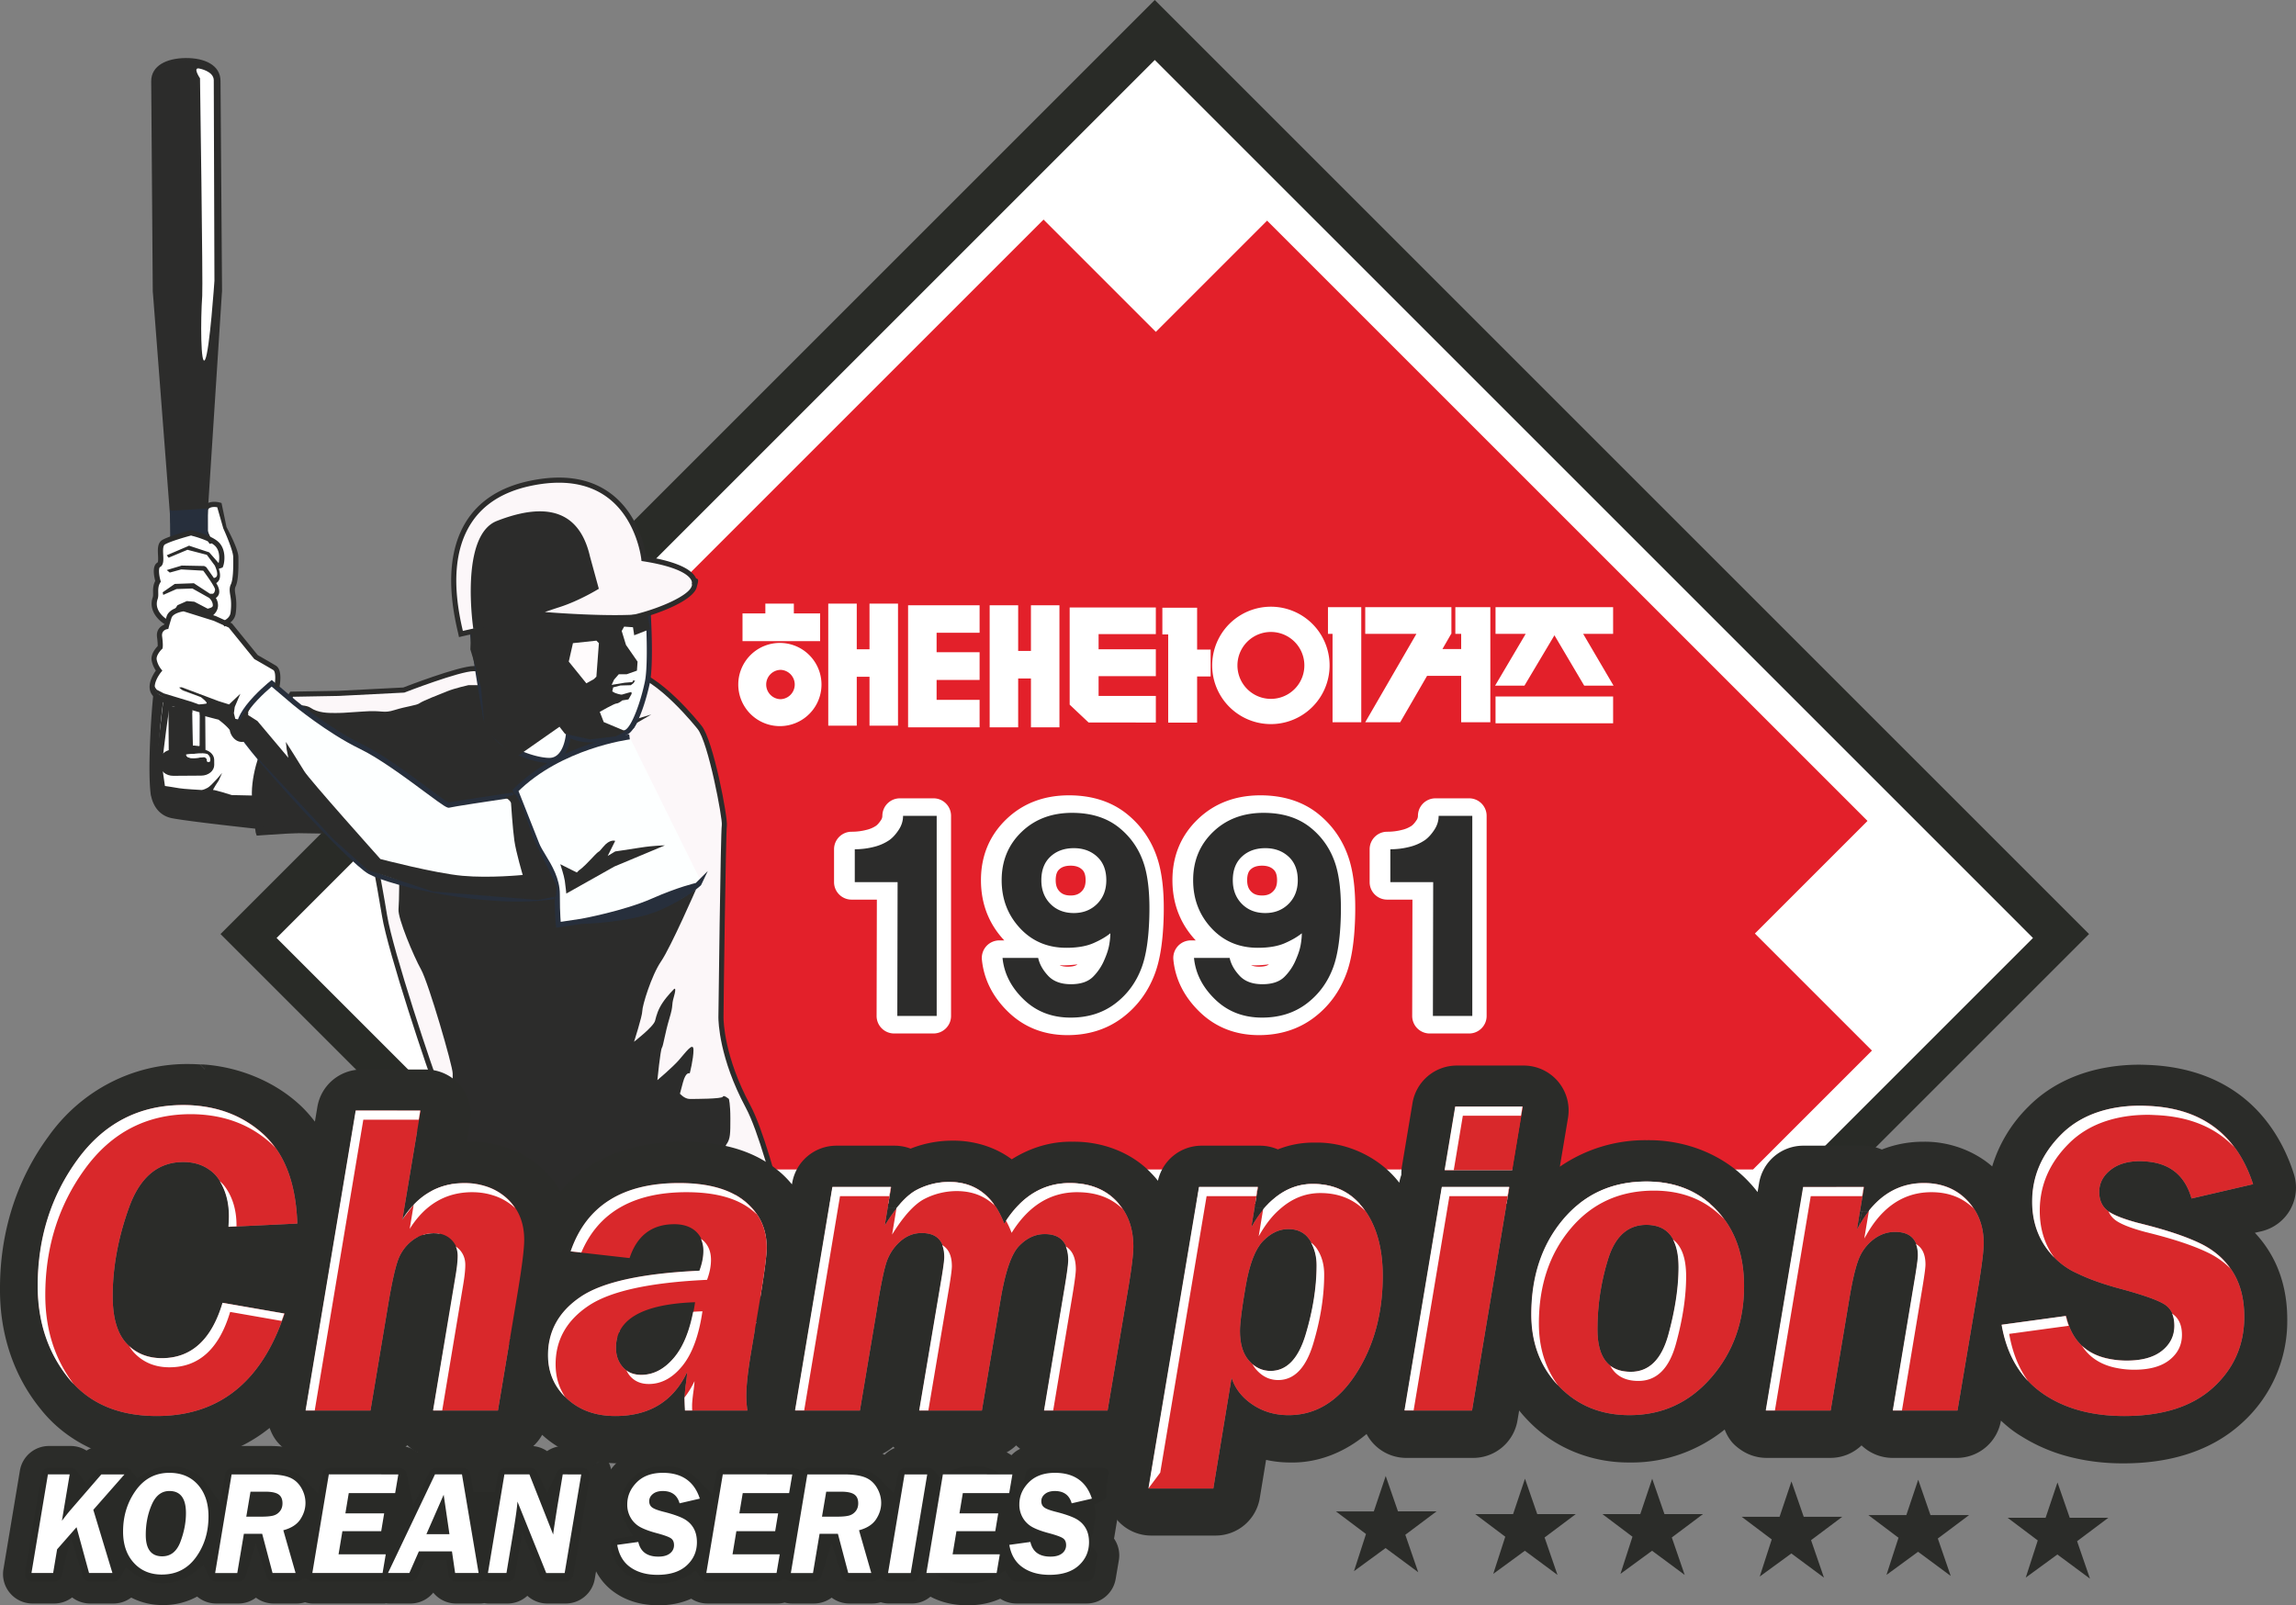 <svg xmlns="http://www.w3.org/2000/svg" width="204.835mm" height="143.246mm" viewBox="0 0 204.835 143.246"><rect x="0" y="0" width="204.835" height="143.246" fill="#808080" stroke="none"/><defs><linearGradient id="a" x1="-107.188" x2="-107.188" y1="653.944" y2="680.673" gradientTransform="matrix(.353 0 0 .353 20.693 77.805)" gradientUnits="userSpaceOnUse"><stop offset="0" style="stop-color:#d9282b"/><stop offset="1" style="stop-color:#d9282b"/></linearGradient><linearGradient id="b" x1="-85.922" x2="-85.922" y1="654.417" y2="680.202" gradientTransform="matrix(.353 0 0 .353 20.693 77.805)" gradientUnits="userSpaceOnUse"><stop offset="0" style="stop-color:#d9282b"/><stop offset="1" style="stop-color:#d9282b"/></linearGradient><linearGradient id="c" x1="-65.082" x2="-65.082" y1="660.651" y2="680.673" gradientTransform="matrix(.353 0 0 .353 20.693 77.805)" gradientUnits="userSpaceOnUse"><stop offset="0" style="stop-color:#d9282b"/><stop offset="1" style="stop-color:#d9282b"/></linearGradient><linearGradient id="d" x1="-38.708" x2="-38.708" y1="660.556" y2="680.202" gradientTransform="matrix(.353 0 0 .353 20.693 77.805)" gradientUnits="userSpaceOnUse"><stop offset="0" style="stop-color:#d9282b"/><stop offset="1" style="stop-color:#d9282b"/></linearGradient><linearGradient id="e" x1="-12.803" x2="-12.803" y1="660.726" y2="686.907" gradientTransform="matrix(.353 0 0 .353 20.693 77.805)" gradientUnits="userSpaceOnUse"><stop offset="0" style="stop-color:#d9282b"/><stop offset="1" style="stop-color:#d9282b"/></linearGradient><linearGradient id="f" x1="19.179" x2="19.179" y1="660.519" y2="680.599" gradientTransform="matrix(.353 0 0 .353 20.693 77.805)" gradientUnits="userSpaceOnUse"><stop offset="0" style="stop-color:#d9282b"/><stop offset="1" style="stop-color:#d9282b"/></linearGradient><linearGradient id="g" x1="39.555" x2="39.555" y1="660.651" y2="680.202" gradientTransform="matrix(.353 0 0 .353 20.693 77.805)" gradientUnits="userSpaceOnUse"><stop offset="0" style="stop-color:#d9282b"/><stop offset="1" style="stop-color:#d9282b"/></linearGradient><linearGradient id="h" x1="61.267" x2="61.267" y1="654.001" y2="680.673" gradientTransform="matrix(.353 0 0 .353 20.693 77.805)" gradientUnits="userSpaceOnUse"><stop offset="0" style="stop-color:#d9282b"/><stop offset="1" style="stop-color:#d9282b"/></linearGradient><linearGradient id="i" x1="5.945" x2="5.945" y1="654.077" y2="659.536" gradientTransform="matrix(.353 0 0 .353 20.693 77.805)" gradientUnits="userSpaceOnUse"><stop offset="0" style="stop-color:#d9282b"/><stop offset="1" style="stop-color:#d9282b"/></linearGradient><linearGradient id="j" x1="3.642" x2="3.642" y1="660.991" y2="680.202" gradientTransform="matrix(.353 0 0 .353 20.693 77.805)" gradientUnits="userSpaceOnUse"><stop offset="0" style="stop-color:#d9282b"/><stop offset="1" style="stop-color:#d9282b"/></linearGradient></defs><path d="M48.824 177.497a.92.92 0 0 0-.474.32.6.6 0 0 0-.112.218.6.6 0 0 0-.007.215c.01.072.028.142.044.212.454 1.891.205 3.87 0 5.803-.044.42-.086.848.004 1.26.02.095.048.19.052.286.003.084-.012.17 0 .253.011.082.05.16.11.217a.7.7 0 0 0 .152.104c.04.022.08.043.114.072.034.03.063.068.071.112.005.026.004.054.014.078.01.023.03.042.051.054.022.013.046.02.07.03.228.08.43.22.649.324.528.251 1.13.29 1.715.299.825.012 1.653-.026 2.475.053.855.08 1.694.287 2.548.377.34.036.683.053 1.017.126.054.012.108.026.163.027a.24.24 0 0 0 .156-.042.3.3 0 0 0 .072-.085c.131-.206.181-.452.26-.684q.048-.14.108-.275c.233-.516.59-.964.887-1.447.151-.246.286-.503.42-.76.284-.542.565-1.088.903-1.6a.8.8 0 0 1 .126-.155q.042-.034.084-.067a.2.2 0 0 0 .063-.085q.014-.046.002-.094a.3.3 0 0 0-.038-.088c-.072-.117-.185-.201-.292-.287a3 3 0 0 1-.463-.452c-.115-.145-.21-.306-.313-.46-.404-.6-.943-1.1-1.342-1.704-.157-.239-.291-.491-.435-.738a6 6 0 0 0-.537-.79 1.4 1.4 0 0 0-.188-.194.6.6 0 0 0-.238-.126c-.13-.032-.266-.01-.4 0-.101.006-.204.005-.306.007-.383.005-.767.038-1.148-.004-.23-.024-.457-.076-.686-.107a7 7 0 0 0-.83-.045 42 42 0 0 0-.837 0c-.575.005-1.152.016-1.721-.056-.487-.061-.97-.184-1.46-.168a2.7 2.7 0 0 0-.503.066zM52.825 160.23a.66.66 0 0 0-.281.276 1 1 0 0 0-.096.337c-.034.279-.005.56.002.84q.005.175-.013.348c-.008.06-.019.121-.011.182.008.072.042.14.057.211q.013.055.002.11a.15.15 0 0 1-.057.09.2.2 0 0 1-.08.03c-.212.042-.429-.016-.643-.041a3 3 0 0 0-.34-.019 5.4 5.4 0 0 0-.949.07 4 4 0 0 0-.423.096l-.015.006-.006.005-.003.007.001.01.004.009a.06.06 0 0 1 .003.037.1.1 0 0 1-.018.033.1.1 0 0 1-.066.032.2.2 0 0 1-.075-.005q-.037-.008-.075-.014a.6.6 0 0 0-.217.036c-.147.045-.297.091-.418.185a.8.8 0 0 0-.146.15 1.899 1.899 0 0 0-.313.686 1.4 1.4 0 0 0-.035.292c0 .05.001.1-.007.15-.012.065-.043.126-.047.192-.005.068.018.134.032.2a.4.4 0 0 1 .009.102.2.2 0 0 1-.033.095c-.022.03-.053.05-.08.073a.5.5 0 0 0-.143.272c-.02.102-.02.207-.02.311-.003.43-.044.86-.024 1.29.005.102.014.205.004.308a1.2 1.2 0 0 1-.065.28c-.028.079-.061.157-.079.24-.033.157-.004.32.007.481q.02.27-.024.536c-.011.071-.026.141-.03.213a.4.4 0 0 0 .037.21.3.3 0 0 0 .046.067c.03.035.065.064.098.097.067.066.12.146.188.213.027.028.058.054.08.086a.2.2 0 0 1 .028.052q.01.03.004.059c-.004.018-.012.035-.015.053a.13.13 0 0 0 .006.063.2.2 0 0 0 .029.056c.03.045.068.084.091.133.015.03.024.064.036.096a.2.2 0 0 0 .055.084q.03.021.064.033.036.013.06.04c.015.017.022.038.033.057a.2.2 0 0 0 .056.06.14.14 0 0 0 .079.021.2.2 0 0 0 .107-.05.9.9 0 0 0 .15-.18c.045-.065.09-.13.15-.182a.5.5 0 0 1 .1-.065c.043-.021.09-.036.13-.061a.46.46 0 0 0 .149-.167c.038-.065.068-.134.11-.197a.85.85 0 0 1 .59-.362c.164-.024.331-.007.495.02.108.017.216.04.317.083.1.044.193.11.253.203.03.048.051.1.077.151s.059.1.106.13q.036.025.08.03a.14.14 0 0 0 .082-.017.1.1 0 0 0 .05-.066.1.1 0 0 0 .002-.042.1.1 0 0 0-.037-.056q-.02-.012-.043-.02a.1.1 0 0 1-.04-.024.1.1 0 0 1-.017-.028.1.1 0 0 1-.002-.034.1.1 0 0 1 .036-.055.1.1 0 0 1 .064-.017.14.14 0 0 1 .063.02.23.23 0 0 1 .083.103c.018.041.03.084.049.125.044.1.12.182.21.243.089.061.191.101.296.128.21.055.429.059.64.102.15.031.295.081.439.132.085.03.17.06.258.081.125.03.254.038.382.036a.3.3 0 0 0 .064-.006.1.1 0 0 0 .056-.03l.028-.038a.16.16 0 0 1 .09-.05c.035-.008.07-.01.105-.02a.36.36 0 0 0 .172-.115.66.66 0 0 0 .138-.287c.024-.104.029-.212.028-.32-.001-.345-.057-.688-.091-1.032a2 2 0 0 1 0-.548c.015-.092.042-.182.053-.275.022-.178-.013-.358.008-.536.022-.172.095-.333.13-.503.041-.2.029-.406.057-.607.025-.175.081-.345.12-.518.072-.317.083-.653-.013-.963l-.03-.088a.6.6 0 0 1-.04-.17c0-.039.005-.08-.006-.118a.3.3 0 0 0-.036-.074.3.3 0 0 1-.037-.074c-.011-.04-.005-.084-.011-.126-.008-.048-.031-.091-.052-.136q-.048-.109-.085-.224a.7.7 0 0 0-.138-.264v-.009l.002-.004.004-.002h.008l.008.003a.03.03 0 0 0 .026-.003.04.04 0 0 0 .018-.02.1.1 0 0 0 .003-.027.1.1 0 0 0-.01-.026.1.1 0 0 0-.04-.037q-.025-.015-.046-.031a.2.2 0 0 1-.055-.095q-.009-.045-.01-.09a.3.3 0 0 0-.018-.087c-.014-.035-.04-.064-.061-.096-.074-.11-.09-.248-.157-.362-.036-.06-.084-.112-.131-.163a.7.7 0 0 1-.124-.169c-.042-.087-.051-.186-.086-.276-.032-.085-.086-.161-.112-.249-.037-.12-.017-.253-.055-.374-.016-.052-.043-.1-.053-.154-.009-.048-.004-.098-.003-.147a1.5 1.5 0 0 0-.113-.589 1.2 1.2 0 0 0-.11-.221.55.55 0 0 0-.3-.24.86.86 0 0 0-.597.112.4.4 0 0 0-.079.063.2.2 0 0 0-.047.089.16.16 0 0 0 .035.14z" style="fill:#fff;stroke:none;stroke-width:.265px;stroke-linecap:butt;stroke-linejoin:miter;stroke-opacity:1" transform="translate(-34.273 -114.857)"/><path d="M49.18 170.135a.123.123 0 0 1 .1-.16.12.12 0 0 1 .07.011.097.097 0 0 1 .054.113.1.1 0 0 1-.047.062c-.016.01-.034.016-.05.027a.12.12 0 0 0-.04.058.3.3 0 0 0-.016.07c-.006.043-.011.089-.028.13q-.017.037-.038.073a.2.2 0 0 0-.028.077c-.003.02 0 .04-.002.06q0 .015-.005.03a.068.068 0 0 1-.042.046.1.1 0 0 1-.034.005q-.034 0-.07-.005a.34.34 0 0 0-.186.048.7.7 0 0 0-.15.123 1 1 0 0 0-.104.122.4.4 0 0 0-.06.111.4.4 0 0 0-.002.177c.01.058.027.115.037.174a1.2 1.2 0 0 1 0 .323c-.006.058-.014.116-.013.174 0 .058.01.117.037.168.014.027.033.051.043.08q.008.022.005.044a.07.07 0 0 1-.018.04c-.012.012-.027.017-.042.024a.3.3 0 0 0-.115.098 1 1 0 0 0-.079.13c-.046.088-.093.176-.154.255-.048.062-.106.12-.13.195a.5.5 0 0 0-.017.137q0 .157.01.316c.004.094.01.19.055.272.018.032.042.06.055.095.02.047.017.1.016.151a.3.3 0 0 0 .023.15q.024.041.059.075a.3.3 0 0 1 .056.077c.011.028.014.058.018.088a.2.2 0 0 0 .027.085c.019.028.05.046.077.065q.022.014.04.033a.1.1 0 0 1 .025.043.1.1 0 0 1-.011.08.3.3 0 0 1-.053.063c-.068.062-.146.11-.222.161a.9.9 0 0 0-.207.18c-.062.08-.098.178-.134.274-.051.137-.105.274-.12.42-.016.141.006.285.004.427 0 .06-.005.12.01.179.018.06.057.112.094.163q.038.053.082.101c.062.062.141.102.223.131s.167.047.25.07q.212.054.402.155c.107.059.207.13.32.177.165.068.351.078.512.157.052.025.1.057.15.087.338.198.737.255 1.111.372.43.133.834.347 1.271.453q.102.023.204.048.064.018.129.034c.204.048.417.02.627.007.165-.01.331-.01.496-.027.174-.019.35-.057.524-.028q.06.009.113.037.058.033.092.092.035.057.05.121.007.038.019.075.024.064.075.11a.5.5 0 0 0 .11.076c.08.042.166.071.24.122.085.059.15.143.234.204a.6.6 0 0 0 .168.085 1.702 1.702 0 0 0 .65.034q.025-.003.049-.01a.1.1 0 0 0 .043-.024.1.1 0 0 0 .032-.056.2.2 0 0 0 .005-.064c-.002-.043-.012-.086-.007-.129a.24.24 0 0 1 .055-.121c.044-.054.103-.094.15-.146.04-.044.07-.097.104-.146q.04-.053.078-.108c.038-.059.066-.123.109-.178a.3.3 0 0 1 .076-.07.2.2 0 0 1 .106-.03l.006.004.005.006v.008l-.004.007-.006.004a.02.02 0 0 1-.016 0l-.014-.007a.1.1 0 0 1-.026-.033.1.1 0 0 1-.006-.041.13.13 0 0 1 .036-.075.2.2 0 0 1 .069-.048q.038-.018.077-.035a.8.8 0 0 0 .262-.216c.072-.087.132-.185.195-.28.05-.076.102-.152.169-.213.088-.08.201-.134.278-.225.044-.052.075-.115.127-.157a.4.4 0 0 1 .201-.07c.071-.008.144-.01.213-.032a.3.3 0 0 0 .095-.05.2.2 0 0 0 .062-.085.14.14 0 0 0-.003-.106.1.1 0 0 0-.032-.042.1.1 0 0 0-.048-.024l-.012-.003a.05.05 0 0 1-.026-.021.06.06 0 0 1-.008-.034.1.1 0 0 1 .013-.032.1.1 0 0 1 .025-.024.2.2 0 0 1 .065-.022q.034-.004.07-.01a.4.4 0 0 0 .165-.1c.048-.044.091-.094.143-.133.041-.031.088-.056.12-.096.028-.035.043-.078.07-.114s.066-.063.092-.1a.2.2 0 0 0 .033-.088.4.4 0 0 0 0-.094c-.006-.063-.025-.123-.036-.185a1 1 0 0 1-.005-.284c.005-.052.012-.103.012-.155a.4.4 0 0 0-.03-.15.36.36 0 0 0-.163-.158c-.101-.053-.215-.076-.32-.121-.151-.065-.279-.173-.406-.276-.22-.179-.449-.352-.619-.579q-.04-.057-.086-.111a.3.3 0 0 0-.11-.086c-.041-.018-.086-.024-.128-.037-.109-.031-.201-.103-.291-.171a3 3 0 0 0-.361-.249c-.063-.036-.128-.069-.182-.116a.65.65 0 0 1-.18-.32 1 1 0 0 1-.031-.148q-.005-.036-.012-.073a.2.2 0 0 0-.027-.068c-.024-.037-.063-.06-.088-.096s-.033-.083-.048-.125a.6.6 0 0 0-.057-.115c-.112-.186-.261-.346-.406-.507a3 3 0 0 1-.242-.297c-.063-.09-.118-.187-.188-.272a2 2 0 0 0-.14-.148q-.07-.065-.132-.138-.036-.046-.074-.093a.9.9 0 0 0-.342-.24 2 2 0 0 0-.407-.111c-.376-.066-.769-.083-1.113-.248-.097-.046-.188-.102-.284-.148-.143-.068-.297-.11-.443-.17a1.3 1.3 0 0 1-.197-.102c-.054-.034-.105-.074-.163-.1-.052-.022-.109-.032-.164-.043-.264-.053-.525-.134-.794-.129-.158.003-.316.035-.473.01-.04-.005-.082-.016-.123-.02a.2.2 0 0 0-.121.023.2.2 0 0 0-.06.055q-.025.031-.053.06a.4.4 0 0 1-.154.079c-.054.019-.11.037-.156.073-.052.04-.086.1-.14.137-.023.016-.048.026-.072.039a.2.2 0 0 0-.062.052c-.016.024-.02.053-.026.08a.2.2 0 0 1-.03.08.2.2 0 0 1-.039.03q-.021.013-.04.03a.2.2 0 0 0-.028.05l-.022.053a.2.2 0 0 1-.085.09z" style="fill:#fff;stroke:none;stroke-width:.265px;stroke-linecap:butt;stroke-linejoin:miter;stroke-opacity:1" transform="translate(-34.273 -114.857)"/><path d="m207.065 161.153-83.35-83.348-83.349 83.348 24.268 24.268h118.163Z" style="fill:#292b27;stroke:none;stroke-width:.353" transform="translate(-20.693 -77.805)"/><path d="m199.904 161.504-76.188-76.188-76.19 76.188 22.184 22.184h108.01Z" style="fill:#e3202a;stroke:none;stroke-width:.353" transform="translate(-20.693 -77.805)"/><path d="m199.904 161.504 1.08-1.08-77.268-77.267-78.348 78.347 23.71 23.71h109.275l23.71-23.71-1.08-1.08zl-1.08-1.08-21.736 21.738H70.342l-20.656-20.658 74.03-74.03 75.109 75.11zl-1.08-1.08z" style="fill:#fff;stroke:none;stroke-width:.353" transform="translate(-20.693 -77.805)"/><path d="m59.269 172.526-10.81-10.809 10.81-10.813 10.81 10.813ZM123.81 107.419 113 96.607l10.81-10.81 10.81 10.81ZM188.063 171.92l-10.81-10.811 10.81-10.811 10.811 10.81zM111.528 138.631v-.285h1.14v4.362h2.542v-10.892h-2.543v4.077h-1.139v-4.077h-2.543v10.892h2.543zM104.251 142.708h3.836v-2.454h-3.836v-1.774h3.836v-2.476h-3.836v-1.733h3.836v-2.457h-6.38v10.894h.572zM127.492 142.287v-4.12h1.206v-2.398h-1.206v-3.732h-3.1v2.378h.52v7.872l1.564.002zM123.81 142.279v-2.376h-5.107v-1.764h5.106v-2.394h-5.106v-1.355h5.106v-2.378h-7.687v8.673l1.69 1.594zM145.61 142.254l2.396-4.138h3.044v4.138h2.602v-10.268h-3.122v2.378h.52v1.356h-1.67l.779-1.356h.02v-2.378h-7.688v2.378h4.567l-4.567 7.89zM164.605 134.364v-2.378h-10.49v2.378h2.692l-2.73 4.622h2.62l2.674-4.492 2.654 4.492h2.618l-2.711-4.622zM154.115 142.347h10.49v-2.393h-10.49zM139.574 142.254h2.563v-10.268h-2.971v2.378h.408zM98.265 131.668v4.077h-1.137v-4.077h-2.543v10.892h2.543v-4.363h1.137v4.363h2.543v-10.892zM93.86 132.544h-2.345v-.876h-2.542v.876h-2.038v2.475h6.925zM90.357 135.177a3.712 3.712 0 1 0-.003 7.422 3.712 3.712 0 0 0 .003-7.422m0 5.02a1.307 1.307 0 1 1 0-2.617 1.31 1.31 0 0 1 0 2.616" style="fill:#fff;stroke:none;stroke-width:.353" transform="translate(-20.693 -77.805)"/><path d="M134.074 131.944a5.237 5.237 0 1 0 0 10.475 5.237 5.237 0 1 0 0-10.475m.001 8.224a2.985 2.985 0 1 1 0-5.97 2.984 2.984 0 1 1 0 5.97" style="fill:#fff;stroke:none;stroke-width:.353" transform="translate(-20.693 -77.805)"/><path d="M83.098 142.704s-3.726-4.734-6.243-4.936c-2.518-.2-12.588-.302-13.897-.302s-6.244 1.914-6.244 1.914l-5.815.298-4.182.072s-3.698 5.57-3.296 9.5c.403 3.927.302 2.617.302 2.617l6.345.102 3.524-.102s.907 4.53 1.41 7.655c.504 3.122 4.129 13.997 4.934 16.01.806 2.016-.301 3.828-.301 4.734s-1.612 8.76-1.612 8.76l-2.316 9.065 37.058-2.215s-3.121-15.206-5.336-19.335c-2.216-4.128-2.417-7.252-2.417-7.955 0-.706.201-16.517.301-17.12.101-.605-1.208-7.554-2.215-8.762" style="fill:#fcf7f9;stroke:none;stroke-width:.353" transform="translate(-20.693 -77.805)"/><path d="M83.278 142.562c-.156-.196-3.818-4.812-6.405-5.022-2.572-.204-12.741-.3-13.915-.3-1.338 0-6.123 1.85-6.327 1.929l.07-.017-5.813.296-4.174.074-.12.004-.067.1c-.153.228-3.74 5.683-3.334 9.648l.245 2.301c.076.68.084.75.315.728.231-.02.216-.221.198-.452l-.231.245 6.344.101 3.534-.1-.23-.185c.01.047.911 4.566 1.408 7.646.503 3.116 4.09 13.912 4.948 16.06.534 1.334.174 2.61-.09 3.537-.122.434-.228.807-.228 1.11 0 .698-1.051 6.009-1.606 8.716l-2.314 9.054-.078.304.312-.02 37.059-2.216.264-.015-.054-.26c-.127-.62-3.154-15.287-5.359-19.396-2.323-4.328-2.39-7.5-2.39-7.847 0-1.048.207-16.528.298-17.083.113-.674-1.215-7.686-2.26-8.941zm1.81 8.865c-.108.655-.304 17.002-.304 17.159 0 .358.068 3.635 2.443 8.062 2.175 4.054 5.284 19.12 5.315 19.272l.21-.273-37.059 2.216.235.283 2.317-9.06c.067-.334 1.618-7.902 1.618-8.82 0-.24.098-.586.21-.985.282-.996.667-2.353.075-3.833-.854-2.137-4.422-12.873-4.92-15.963s-1.403-7.618-1.412-7.663l-.037-.188-.193.006-3.525.102-6.334-.102-.25-.003.018.25.01.176.206-.213.242.17c-.01-.052-.062-.424-.304-2.791-.39-3.803 3.222-9.295 3.259-9.35l-.186.102 4.182-.075 5.823-.296.036-.002.034-.012c.048-.021 4.909-1.9 6.16-1.9 1.173 0 11.32.098 13.88.302 2.389.19 6.045 4.8 6.082 4.847.965 1.16 2.255 8.072 2.17 8.583z" style="fill:#2c2c2b;stroke:none;stroke-width:.353" transform="translate(-20.693 -77.805)"/><path d="m77.66 141.9 1.141-.338-1.275.738-.269.47-.536.336-.403.536-7.05 2.62-2.55 1.879 3.02 7.452.538.805.134 3.156v.471l4.968-.201 6.176-1.879 1.276-.874s-2.283 5.237-3.155 6.513c-.874 1.276-1.68 3.96-1.68 4.43s-.738 2.75-.738 2.75 1.746-1.34 1.88-1.878c.135-.535.27-1.006.672-1.61s1.007-1.208 1.007-1.208.268-.27 0 .669c-.27.943 0 .606-.403 1.948-.403 1.344-.537 2.416-.671 2.62-.135.2-.403 2.886-.403 2.886s1.276-1.074 1.88-1.746 1.342-1.747 1.342-.94c0 .804-.335 2.082-.335 2.082s-.337-.203-.604.804l-.269 1.008s.403.47.873.47 2.887 0 2.953-.2c.068-.203.537.2.537.2s.135.404.135 1.746 0 1.812-.336 2.283-.268 1.611.336 3.356c.604 1.746 1.678 3.626 2.08 6.646.404 3.02 1.075 5.84 1.075 5.84l-30.01 1.949s.873-11.951 1.41-12.489c.537-.536 1.41-3.559 1.142-5.035-.27-1.476-.47-2.282-.47-3.692v-2.886c0-.672-2.148-8.057-2.82-9.267-.672-1.208-2.08-4.563-2.013-5.37.066-.804.066-2.953.066-2.953l-1.544-4.362-10.205.668-.98.069-.296-4.565.472-2.35 1.61-4.565s2.35-.404 3.022.067c.67.469 1.611.469 2.148.469.536 0 .738 0 2.55-.132 1.814-.136 1.746.198 2.82-.136 1.075-.335 1.948-.404 2.215-.604.27-.204 1.813-.806 2.485-1.073.67-.27 1.88-.54 1.88-.54H64.3l9.466 3.09zM40.503 103.767l-.138-18.75c-.01-1.394-1.399-2.045-3.105-2.032-1.707.012-3.087.683-3.077 2.08l.138 18.747c.002.11.013.21.028.314l1.567 20.39 3.25-.03 1.315-20.419q.022-.147.022-.3" style="fill:#2c2c2b;stroke:none;stroke-width:.353" transform="translate(-20.693 -77.805)"/><path d="M38.504 83.927s1.228.227 1.26 1.014l.06 17.92s-.427 6.266-.831 7.029-.412-3.56-.258-5.691c.07-.98-.198-19.408-.198-19.408s-.708-1.034-.033-.864" style="fill:#fff;stroke:none;stroke-width:.353" transform="translate(-20.693 -77.805)"/><path d="M78.531 132.71s.26 4.347-.087 5.998c-.347 1.652-1.13 4.04-1.869 4.434 0 0-2.955 1.391-5.17.215 0 0-.175 2.263-1.653 2.305s-5.606-1.26-5.823-4.434c-.218-3.173-.044-.13-.044-.13s-1.086-6.432-1.044-6.997c.044-.566 4.391-2.91 4.391-2.91z" style="fill:#fdffff;stroke:none;stroke-width:.353" transform="translate(-20.693 -77.805)"/><path d="M78.303 132.724c.002.045.255 4.335-.083 5.936-.381 1.815-1.16 3.965-1.752 4.28-.019.007-2.87 1.321-4.958.217l-.307-.165-.027.348c-.002.021-.176 2.057-1.43 2.093-1.276.036-5.38-1.16-5.59-4.22-.115-1.671-.115-1.671-.35-1.657-.237.014-.237.014-.15 1.557l.454-.053c-.435-2.572-1.07-6.548-1.04-6.94l-.004.017c.133-.342 2.323-1.693 4.274-2.746l-.138.026 11.298 1.52zm-11.18-1.735c-1.664.9-4.462 2.495-4.508 3.095-.045.576.934 6.393 1.045 7.053l.453-.051a64 64 0 0 1-.065-1.29l-.213.216-.238-.186c.005.036.025.267.105 1.417.227 3.335 4.48 4.692 6.057 4.648 1.664-.051 1.865-2.415 1.873-2.516l-.335.184c2.291 1.213 5.251-.151 5.375-.212.918-.485 1.706-3.216 1.995-4.592.35-1.662.103-5.879.092-6.058l-.011-.187-.186-.025-11.3-1.522-.072-.008z" style="fill:#272f3c;stroke:none;stroke-width:.353" transform="translate(-20.693 -77.805)"/><path d="M61.816 134.379s4.805-1.144 6.244-1.006c2.93.28 7.835-.146 9.398-.538 2.15-.536 4.902-1.68 5.17-2.684.269-1.009 0-.202 0-.202s.604-1.478-4.498-2.285c0 0-.873-8.726-10.204-6.712s-6.36 12.243-6.11 13.427" style="fill:#fcf7f9;stroke:none;stroke-width:.353" transform="translate(-20.693 -77.805)"/><path d="M61.87 134.601c.047-.009 4.783-1.134 6.168-1 2.913.277 7.818-.13 9.476-.544 1.97-.492 5.018-1.66 5.335-2.849.158-.591.19-.716-.037-.784-.227-.067-.29.117-.4.452l.428.158c.013-.03.123-.328-.1-.723-.47-.836-2.01-1.466-4.574-1.87l.191.203c-.015-.154-.408-3.787-3.25-5.854-1.842-1.342-4.274-1.697-7.23-1.061-2.546.55-4.424 1.756-5.578 3.584-1.496 2.376-1.754 5.691-.764 9.858l.058.256.048.229zm6.104-13.426c2.82-.608 5.128-.278 6.86.981 2.677 1.944 3.065 5.498 3.07 5.532l.017.177.173.027c3.123.492 3.991 1.222 4.232 1.613.133.219.09.359.088.363l-.01.036-.004.045.445.07c.034-.1.08-.23.094-.259l-.259.102-.16-.227a6 6 0 0 1-.113.456c-.224.841-2.772 1.964-5.004 2.521-1.59.398-6.502.804-9.321.532-1.461-.14-6.121.965-6.32 1.014l.278.176-.061-.267c-.96-4.043-.722-7.242.707-9.508 1.086-1.724 2.865-2.86 5.288-3.384" style="fill:#2c2c2b;stroke:none;stroke-width:.353" transform="translate(-20.693 -77.805)"/><path d="M76.855 143.56s-6.144.756-10.17 4.784l.273.696c.455 1.15 1.344 3.399 1.639 4.137.403 1.008 1.813 2.516 1.813 4.43 0 1.915.1 2.72.1 2.72l2.015-.302s4.43-.102 6.948-1.209c2.517-1.106 3.928-2.013 3.928-2.013" style="fill:#fdffff;stroke:none;stroke-width:.353" transform="translate(-20.693 -77.805)"/><path d="M76.827 143.333c-.062.006-6.269.813-10.304 4.848l-.107.108.055.138.275.696 1.64 4.139c.125.319.336.665.58 1.064.541.892 1.216 2.003 1.216 3.282 0 1.905.098 2.715.102 2.747l.028.234.232-.035 2.014-.305-.028.003c.182-.003 4.505-.115 7.035-1.225 2.505-1.106 3.653-2.216 3.668-2.225l.604-1.274-1.074 1.072c-.014.009-1.493.322-3.961 1.408-2.447 1.077-6.239 1.787-6.283 1.787l-.014.002-.014.002-2.014.302.26.196c0-.009-.099-.819-.099-2.69 0-1.409-.71-2.579-1.282-3.519-.233-.383-.434-.716-.547-.997l-1.638-4.139-.275-.692-.052.243c3.925-3.923 9.977-4.71 10.039-4.718z" style="fill:#272f3c;stroke:none;stroke-width:.353" transform="translate(-20.693 -77.805)"/><path d="M66.483 148.745s-5.439.807-5.741.908c-.303.1-4.934-3.827-7.854-5.238-2.922-1.409-5.942-3.927-5.942-3.927l-2.014-1.71s-1.244.993-2.106 2.118c-.588.768-1 1.597-.714 2.21.705 1.512 9.768 11.481 11.58 12.487 1.814 1.008 10.474 3.122 16.416 2.216" style="fill:#fdffff;stroke:none;stroke-width:.353" transform="translate(-20.693 -77.805)"/><path d="M66.45 148.52c-.913.134-5.474.815-5.78.916l.088-.006c-.175-.05-1.053-.702-1.902-1.333-1.724-1.278-4.087-3.028-5.87-3.888-2.86-1.38-5.864-3.871-5.895-3.898l-2.011-1.709-.144-.121-.147.117c-.052.04-1.275 1.024-2.145 2.157-.774 1.014-1.024 1.837-.739 2.449.728 1.556 9.802 11.549 11.677 12.589 1.942 1.078 10.649 3.143 16.56 2.242l-.07-.452c-5.816.888-14.365-1.131-16.267-2.189-1.797-1-10.82-10.957-11.485-12.384-.259-.554.231-1.38.687-1.977.836-1.089 2.056-2.07 2.068-2.08l-.292-.004 2.015 1.713c.032.027 3.078 2.552 5.99 3.96 1.744.842 4.087 2.576 5.797 3.845 1.81 1.342 2.018 1.472 2.23 1.402.236-.074 3.54-.577 5.701-.897z" style="fill:#272f3c;stroke:none;stroke-width:.353" transform="translate(-20.693 -77.805)"/><path d="M45.612 139.18c.055-.266.298-1.615-.306-1.978-.492-.296-1.65-.959-1.662-.963l.064.053-2.287-2.818-.035-.04-.048-.023-1.393-.632-.014-.004-.012-.006-2.753-.86-.044-.013-.047.004c-.13.014-1.286.153-1.522.922-.198.64-.249.845-.252.853l.175-.168c-.312.067-.874.394-.775 1.147.088.66.055.853.054.864l.067-.12c-.075.069-.719.696-.6 1.345.109.597.466 1.033.481 1.052v-.293c-.053.064-1.265 1.563-.279 2.492.863.811 5.302 1.915 5.804 2.04l-.08-.04c.527.387 1.016.849 1.05.992.038.27.232.66.567.874.247.157.529.19.816.104l-.135-.436a.5.5 0 0 1-.435-.053.9.9 0 0 1-.363-.556c-.056-.4-.88-1.036-1.232-1.293l-.035-.024-.044-.01c-1.336-.33-4.944-1.312-5.6-1.93-.678-.639.308-1.857.318-1.869l.12-.146-.12-.147c-.004-.004-.298-.362-.384-.838-.063-.345.323-.8.463-.931l.05-.045.015-.066c.014-.055.053-.298-.044-1.026-.07-.52.366-.629.416-.641l.14-.028.033-.138c.001-.002.052-.205.245-.832.126-.406.86-.573 1.134-.602l-.092-.007 2.751.862-.026-.01 1.393.63-.083-.063 2.287 2.818.027.033.037.02c.012.005 1.166.667 1.654.958.233.14.205.96.094 1.497z" style="fill:#2c2c2b;stroke:none;stroke-width:.353" transform="translate(-20.693 -77.805)"/><path d="m39.692 126.255-.53-1.196.016.053c-.003-.008-.177-1.018-.065-1.55.04-.198.128-.332.265-.415.32-.192.81-.053.814-.05l-.03-.012-.131-.165.569 1.986.005.025.01.024c.221.493.884 2.018.884 2.565l.003.31c.004.67-.01 1.706-.213 2.119-.162.33-.104.68-.036 1.086.066.388.085.86.01 1.434-.058.451-.417.63-.783.849l.239.397c.49-.293.927-.59 1.004-1.186a5.3 5.3 0 0 0-.01-1.57c-.06-.353-.104-.61-.007-.806.251-.51.266-1.57.26-2.325l-.004-.308c0-.746-.986-2.52-1.07-2.708l.014.045-.422-2.03-.028-.138-.133-.038c-.028-.008-.685-.2-1.18.096-.253.151-.417.392-.483.719-.132.62.052 1.682.06 1.727l.005.026.012.027.654 1.092zM34.393 139.675c-.08.241-.596 6.623-.244 9.076l.004.036.014.032c.034.068.247 1.686 1.88 2 1.528.296 7.226.908 7.483.937l.05-.455c-.063-.009-5.298-1.078-6.808-1.37-1.407-.274-2.184-1.293-2.19-1.308l.245-.044c-.336-2.348.398-8.076.417-8.134z" style="fill:#2c2c2b;stroke:none;stroke-width:.353" transform="translate(-20.693 -77.805)"/><path d="M35.72 140.773c.423.068 1.285.208 2.14.34M38.496 141.208q.265.04.505.071" style="fill:#272f3c;stroke:none;stroke-width:.353" transform="translate(-20.693 -77.805)"/><path d="m39.026 144.72-.025-3.44-.505-.072-.008 3.096-.004.06-.583-.038-.04-3.213c-.856-.132-1.718-.272-2.142-.34l.028 3.973c-.446.138-.765.487-.763.9l.004.446c.005.525.528.947 1.17.942l2.493-.017c.643-.003 1.16-.434 1.155-.958l-.003-.449c-.004-.412-.327-.756-.777-.888zm.132.932c.014-.213-.255-.298-.255-.298l-.56.073c-1.097.15-1.04-.288-1.04-.288s1.606-.189 1.876-.04c.272.15.264.51.264.51.01.274-.298.256-.285.043" style="fill:#2c2c2b;stroke:none;stroke-width:.353" transform="translate(-20.693 -77.805)"/><path d="M39.179 145.099c-.27-.149-1.876.04-1.876.04s-.057.438 1.04.288l.56-.073s.268.085.255.298.296.231.285-.043c0 0 .008-.361-.264-.51M37.901 144.326l.583.039.004-.062.008-3.095-.635-.095zM37.86 141.113l.636.095" style="fill:#fff;stroke:none;stroke-width:.353" transform="translate(-20.693 -77.805)"/><path d="m35.855 123.264.022 2.659 1.745-.39 1.625.341-.003-2.694-3.279.197" style="fill:#272f3c;stroke:none;stroke-width:.353" transform="translate(-20.693 -77.805)"/><path d="M35.599 133.084zm4.557-6.942c-.671-.606-2.299-1-2.366-1.016l-.057-.014-.056.016c-.079.02-1.922.507-2.516.868-.425.259-.397.837-.37 1.348.009.185.03.616-.042.655-.51.28-.316 1.24-.207 1.646-.203.39-.199.754-.193 1.05.003.164.006.309-.03.41-.406 1.155.506 2.06 1.044 2.38l.236-.401c-.054-.032-1.222-.743-.842-1.827.064-.179.06-.37.055-.572-.005-.286-.01-.584.177-.892l.053-.087-.03-.097c-.157-.544-.177-1.128-.041-1.202.329-.179.306-.619.283-1.087-.019-.361-.04-.812.148-.927.431-.262 1.782-.655 2.335-.8.28.07 1.586.421 2.11.893.487.438.433 1.223.351 1.566l-.803-.917-.04-.042-.055-.021-1.645-.541-.097-.036-.092.046-1.9.813.172.215 1.68-.704 1.729.449.71.96s.502 1.028-.039 1.087l-.027.043-.699-.993-.186-.1-1.962-.038-.05-.002-.05.021-1.276.381.272.224 1.018-.28 1.967.111s1.12 1.501 1.053 1.712c-.01.024-.03.292-.202.347h-.251l-1.37-.893-.066-.047-.079.006-1.567.055-.066.006-.056.039-1.016.706.05.232 1.183-.523 1.42-.049 1.49.836.08.08c.003.003.27.283.25.615-.009.162-.274.22-.456.27l-1.074-.562-.117-.06-.67-.058-.838.372-.376.6 1.71-.226 1.551.613.128.05.106-.087c.315-.259.484-.559.5-.891a1.24 1.24 0 0 0-.194-.708.68.68 0 0 0 .273-.345c.108-.34-.08-.73-.238-.98a.7.7 0 0 0 .251-.27c.165-.327.07-.747-.02-1.008l.238-.079.102-.034.04-.1c.142-.357.304-1.538-.438-2.205zM62.921 133.928s-1.257-8.326 2.099-9.637c5.593-2.184 7.616.141 8.315 3.201l.782 2.852s-1.701 1.058-3.504 1.636c-.606.195-1.311.438-1.311.438s5.964.5 9.044.154c0 0-2.759 1.08-9.656 1.071-.417 0-1.309-.242-2-.197z" style="fill:#2c2c2b;stroke:none;stroke-width:.353" transform="translate(-20.693 -77.805)"/><path d="m78.687 133.943-1.414.551-.109-.718-.788-.054-.218.387.381 1.244 1.034 1.493-.055.802-.914.322h-.706l-.42.48-.217.47 1.17-.193.68-.057.053-.137h.19l-.136.22-.244.195-.924.026-.653.166-.082.361.245.138s.516.194.653.138c.136-.055.788-.221.788-.221s.082.083.027.194c-.054.11-.272.47-.272.47l-.543.084s-.326.275-.517.275c-.19 0-1.496.747-1.496.747l.354.912 1.948.819-.856.451-2.317.278-2.23-.497L68 139.307l-.272-5.751 10.035-.694.68-.386z" style="fill:#2c2c2b;stroke:none;stroke-width:.353" transform="translate(-20.693 -77.805)"/><path d="m70.612 142.653-3.022 2.115-.929.65-2.719-2.518-.33-3.72-.604-2.265-.352-1.158.05-1.363.503-.302 5.489-1.357 4.028.908-2.114 8.859" style="fill:#2c2c2b;stroke:none;stroke-width:.353" transform="translate(-20.693 -77.805)"/><path d="m73.9 134.973-2.092.223-.373 1.646 1.568 1.938.672-.374.224-.222.224-2.988z" style="fill:#fffbfc;stroke:none;stroke-width:.353" transform="translate(-20.693 -77.805)"/><path d="M66.282 149.459s.15 2.315.3 3.36c.148 1.047.745 3.062.745 3.062s-2.911.298-5.375.076c-2.465-.223-7.319-1.495-7.319-1.495s-6.347-7.093-6.796-7.84c-.447-.749-1.642-2.614-1.642-2.614l.074.672.15.747-2.763-3.286-.822-.523v-.298l.512-1.008.377-.352-1.46 1.736-.101.353-.478-.101-.125-.503.075-.553.503-1.184-1.007.957-.957-.302-3.271-1.232-.229.023s.229.226.379.277c.152.051 1.561.579 1.561.579s.705.53.479.58c-.228.05-.655.075-.655.075l-.63-.228-2.492-.755-.637-.33-.364-.495.296.776 2.139 1.233 2.543.73 1.158.43.906 1.031s.404.655.505.679c.1.023.553.075.553.075l1.083 1.435 6.923 7.429 3.097 2.768 5.79 1.914 9.34.754 1.637-.302.075-.955-2.09-4.255-.981-2.846-.604-1.057-.982.252s.481.192.58.51" style="fill:#2c2c2b;stroke:none;stroke-width:.353" transform="translate(-20.693 -77.805)"/><path d="m35.275 140.217-.658 5.637-.265 2.553 1.06 1.725 1.09.561 3.315.432 4.377.465.446-2.767-3.272-.072s-1.554-.487-1.655-.451c-.098.034.498-.862.498-.862l.298-.663s-.928 1.127-1.292 1.325c-.365.2-.531.2-.531.2s-1.688-.092-2.018-.16c-.332-.064-1.261-.2-1.261-.2s-.265-1.788-.265-1.922c0-.132.366-2.984.366-2.984l.265-1.921.463-.464zM70.678 154.922s.336 1.007.403 1.476c.068.47.134 1.143.134 1.143l4.297-2.416 4.498-1.882s-.94 0-2.215.202c-1.276.202-2.216.336-2.216.336l-.671.404.67-1.345s-.469-.2-1.074.54c-.603.737-.134.064-1.006 1.007-.873.938-1.141 1.072-1.141 1.072l-.202.203z" style="fill:#2c2c2b;stroke:none;stroke-width:.353" transform="translate(-20.693 -77.805)"/><path d="M120.301 208.4a1.66 1.66 0 0 0-1.259-.587h-6.204c-.795 0-1.468.566-1.615 1.349a4.9 4.9 0 0 0-3.734-1.49c-.959-.011-1.92.224-2.726.724a1.66 1.66 0 0 0-1.255-.583h-2.03c-.773 0-1.423.542-1.591 1.287a3.7 3.7 0 0 0-1.309-.898c-.77-.302-1.574-.384-2.512-.39h-3.258c-.234 0-.453.063-.657.152a1.7 1.7 0 0 0-.682-.15h-6.202c-.796 0-1.472.567-1.617 1.348a4.9 4.9 0 0 0-3.734-1.487c-1.29-.015-2.589.404-3.497 1.335-.827.807-1.34 1.96-1.324 3.128a3.96 3.96 0 0 0 .505 1.981 1.65 1.65 0 0 0-1.084.655c-.263.36-.369.815-.294 1.256.194 1.216.84 2.379 1.872 3.08.962.677 2.134.969 3.346.965h.025c1.103 0 2.155-.245 3.038-.795l.035.05c.313.37.776.585 1.257.585h6.267c.226 0 .436-.055.635-.138.201.089.42.138.644.138h1.973c.727 0 1.36-.474 1.572-1.152.215.68.854 1.152 1.574 1.152h2.053c.269 0 .524-.065.754-.18.23.112.483.18.745.18h2.026c.645 0 1.2-.382 1.47-.94l.159.139c.963.671 2.132.965 3.344.96h.027c1.092 0 2.148-.24 3.038-.794l.033.05c.313.37.778.585 1.26.585h6.265c.809 0 1.494-.578 1.628-1.375l.285-1.672a1.66 1.66 0 0 0-.365-1.338l-.217-.211c.084-.158.146-.332.176-.519l.265-1.591c.029-.185.028-.374-.005-.555.504-.215.884-.672.981-1.244l.287-1.668a1.66 1.66 0 0 0-.368-1.342z" style="fill:#292a27;stroke:none;stroke-width:.353" transform="translate(-20.693 -77.805)"/><path d="m120.301 208.4.749-.63a2.63 2.63 0 0 0-2.008-.936h-6.204a2.62 2.62 0 0 0-2.576 2.148l.96.18.703-.681a5.9 5.9 0 0 0-4.207-1.793l-.277.006.048.978.01-.979h-.07c-1.1.001-2.215.271-3.182.872l.516.83.745-.633a2.63 2.63 0 0 0-2-.928h-2.03a2.615 2.615 0 0 0-2.545 2.05l.953.215.704-.68a4.7 4.7 0 0 0-1.657-1.129h-.004l.005.001c-.935-.367-1.876-.45-2.862-.457h-3.264c-.412 0-.766.11-1.049.234l.392.896.402-.89a2.6 2.6 0 0 0-1.084-.238h-6.202c-1.27 0-2.35.909-2.579 2.146l.961.18.702-.681a5.89 5.89 0 0 0-4.2-1.792q-.142 0-.284.006l.05.978.01-.979h-.074c-1.48 0-3.013.488-4.134 1.632l.7.683-.683-.7c-.995.975-1.615 2.331-1.619 3.772v.07l.978-.014-.977-.006v.034c0 .828.199 1.676.633 2.437l.849-.484-.145-.967a2.63 2.63 0 0 0-1.727 1.043l-.002.003a2.64 2.64 0 0 0-.468 1.997l.964-.165-.966.155c.234 1.448.996 2.85 2.288 3.734l.55-.81-.564.801c1.157.813 2.527 1.143 3.885 1.143h.05c1.245 0 2.483-.276 3.554-.943l-.516-.83-.805.556.035.05.028.04.031.038c.501.588 1.23.927 2.003.929h6.266c.386 0 .73-.096 1.013-.214l-.378-.902-.395.894c.32.142.674.222 1.04.222h1.973a2.625 2.625 0 0 0 2.505-1.836l-.933-.294-.932.295a2.63 2.63 0 0 0 2.506 1.835h2.053c.427 0 .835-.104 1.192-.285l-.439-.873-.433.877c.348.172.75.28 1.179.28h2.026c1.04 0 1.932-.62 2.35-1.489l-.88-.427-.64.739.158.138.039.033.042.031c1.154.803 2.52 1.136 3.88 1.136h.051c1.233 0 2.475-.271 3.554-.943l-.516-.83-.824.527.033.051.035.056.044.051a2.64 2.64 0 0 0 2.005.928h6.265a2.626 2.626 0 0 0 2.592-2.19v.003l.285-1.674q.037-.216.037-.436a2.64 2.64 0 0 0-.617-1.693l-.032-.04-.252-.245-.682.701.863.46c.132-.248.23-.524.278-.822v.002l.264-1.593v-.003a2.6 2.6 0 0 0-.006-.88l-.963.17.383.9a2.62 2.62 0 0 0 1.562-1.979v.002l.288-1.673v-.003a2.65 2.65 0 0 0-.588-2.133l.003.003zl-.745.635a.68.68 0 0 1 .157.436l-.01.115.001-.006-.286 1.666a.66.66 0 0 1-.401.506l-.716.305.136.767.01.12-.008.11v-.003l-.264 1.59v.002l-.074.217-.345.648.743.723.682-.702-.75.628c.102.12.16.285.16.438l-.01.108-.284 1.672v.002a.665.665 0 0 1-.664.558h-6.264a.69.69 0 0 1-.516-.238l-.745.633.823-.527-.032-.05-.52-.814-.82.51c-.7.436-1.571.648-2.522.648h-.027.002-.026c-1.048 0-2.002-.256-2.761-.786l-.56.802.64-.739-.159-.138-.963-.834-.556 1.147c-.124.246-.341.387-.59.387h-2.027a.7.7 0 0 1-.311-.08l-.437-.215-.435.219a.7.7 0 0 1-.315.076H96.46a.68.68 0 0 1-.641-.467l-.936-2.964-.93 2.965a.67.67 0 0 1-.64.466h-1.972l-.25-.053-.384-.17-.388.161a.7.7 0 0 1-.258.062h-6.266a.68.68 0 0 1-.512-.238l-.745.632.805-.555-.035-.051-.53-.767-.792.493c-.695.433-1.56.646-2.521.646h-.025.002-.027c-1.048 0-2.004-.254-2.759-.786l-.006-.003-.007-.006c-.77-.52-1.3-1.441-1.456-2.425v-.006l-.001-.006-.01-.114c0-.145.046-.287.13-.403l-.002.003a.68.68 0 0 1 .44-.267l1.414-.21-.709-1.24a3 3 0 0 1-.376-1.47v-.084c-.005-.856.397-1.76 1.029-2.373l.008-.009.009-.009c.666-.687 1.673-1.042 2.734-1.042l.052.001h.06l.186-.007a3.93 3.93 0 0 1 2.796 1.198l1.317 1.356.347-1.859a.665.665 0 0 1 .656-.549h6.202l.279.063.396.18.398-.175a.7.7 0 0 1 .266-.07h3.252-.001c.89.006 1.556.085 2.162.322h-.004.006c.335.13.671.367.96.667l1.257 1.304.4-1.767a.66.66 0 0 1 .639-.526h2.028a.7.7 0 0 1 .511.239l.546.643.716-.446c.61-.38 1.37-.577 2.149-.577l.05.001h.058l.18-.007a3.94 3.94 0 0 1 2.804 1.2l1.314 1.355.348-1.856a.666.666 0 0 1 .655-.553h6.204a.68.68 0 0 1 .511.24l.003.002.001.002z" style="fill:#2b2c29;stroke:none;stroke-width:.353" transform="translate(-20.693 -77.805)"/><path d="M73.9 208.398a1.66 1.66 0 0 0-1.259-.583h-1.653c-.647 0-1.217.372-1.486.932a1.65 1.65 0 0 0-1.485-.934h-2.23c-.81 0-1.497.583-1.63 1.378l-.264 1.583-.269-1.583a1.65 1.65 0 0 0-1.628-1.378h-2.403c-.637 0-1.216.366-1.492.942l-.174.364a1.6 1.6 0 0 0-.346-.719 1.65 1.65 0 0 0-1.26-.585H50.12c-.773 0-1.424.538-1.595 1.285a3.7 3.7 0 0 0-1.307-.898c-.772-.302-1.572-.382-2.513-.39h-3.253c-.81 0-1.499.584-1.63 1.379l-.042.245-.104-.146c-.934-1.08-2.361-1.636-3.783-1.617a5.1 5.1 0 0 0-2.73.755 1.64 1.64 0 0 0-1.276-.615h-2.061c-.479 0-.934.21-1.25.573l-.175.201-.138-.189a1.67 1.67 0 0 0-1.26-.585h-1.941a1.65 1.65 0 0 0-1.63 1.38l-1.468 8.8a1.65 1.65 0 0 0 1.627 1.92h1.936c.762 0 1.42-.519 1.6-1.25l.01.035a1.65 1.65 0 0 0 1.593 1.215h2.084a1.65 1.65 0 0 0 1.326-.665l.081-.14a5.03 5.03 0 0 0 3.008.943h.099c1.15 0 2.265-.395 3.165-1.083.06.128.132.252.225.36.314.372.776.585 1.26.585h1.974c.727 0 1.36-.472 1.572-1.152a1.655 1.655 0 0 0 1.573 1.152h2.056c.266 0 .523-.063.752-.183.23.118.482.185.745.185h6.267l.202-.036c.093.014.184.036.28.036h1.906c.658 0 1.247-.387 1.512-.987l.414-.948h.448l.078.521a1.644 1.644 0 0 0 1.632 1.414h2.094c.141 0 .281-.024.416-.061.136.036.273.061.416.061h1.655a1.65 1.65 0 0 0 1.625-1.378l.074-.438.314.782c.251.622.858 1.034 1.531 1.034h1.648a1.65 1.65 0 0 0 1.628-1.376l1.479-8.8a1.66 1.66 0 0 0-.368-1.34z" style="fill:#292a27;stroke:none;stroke-width:.353" transform="translate(-20.693 -77.805)"/><path d="m73.9 208.398.749-.629a2.63 2.63 0 0 0-2.008-.933h-1.653c-1.028 0-1.94.594-2.367 1.487l.881.424.88-.426a2.63 2.63 0 0 0-2.365-1.487h-2.23a2.63 2.63 0 0 0-2.595 2.194l-.263 1.586.964.16.964-.164-.269-1.584v.002a2.63 2.63 0 0 0-2.592-2.194h-2.403a2.63 2.63 0 0 0-2.374 1.499l-.175.366.883.42.957-.2a2.6 2.6 0 0 0-.558-1.152l-.745.633.751-.627a2.62 2.62 0 0 0-2.01-.937H50.12a2.62 2.62 0 0 0-2.549 2.045l.954.218.704-.678a4.7 4.7 0 0 0-1.656-1.13l-.005-.003.006.003c-.936-.367-1.874-.448-2.86-.457h-3.262a2.63 2.63 0 0 0-2.595 2.197v-.003l-.042.243.965.165.798-.566-.104-.146-.027-.039-.031-.035c-1.137-1.309-2.804-1.955-4.455-1.956h-.082l.014.978.018-.978-.107-.001a6.1 6.1 0 0 0-3.147.898l.506.837.76-.614a2.62 2.62 0 0 0-2.036-.98h-2.06c-.768 0-1.49.337-1.989.91l-.174.2.737.643.788-.58-.14-.19-.019-.026-.022-.023a2.64 2.64 0 0 0-2.005-.932h-1.941a2.63 2.63 0 0 0-2.594 2.196L21 217.834v-.001a2.615 2.615 0 0 0 .59 2.135l-.002-.001-.002-.003c.5.591 1.234.928 2.005.929h1.936a2.624 2.624 0 0 0 2.55-1.996l-.95-.233-.935.286.01.036.936-.286-.944.256a2.63 2.63 0 0 0 2.536 1.937h2.084a2.63 2.63 0 0 0 2.11-1.058l.033-.046.11-.189-.845-.49-.577.79a6 6 0 0 0 3.518 1.13h.078l-.012-.977v.978h.099a6.2 6.2 0 0 0 3.758-1.283l-.593-.778-.882.424c.083.174.196.371.362.57l-.001-.001a2.63 2.63 0 0 0 2.006.93h1.974a2.62 2.62 0 0 0 2.506-1.837l-.934-.293-.931.297a2.63 2.63 0 0 0 2.505 1.833h2.055c.42 0 .834-.101 1.204-.293l-.452-.868-.446.871c.354.182.761.292 1.191.292h6.355l.288-.053-.174-.962-.168.963c.064.009.214.05.449.051h1.905a2.63 2.63 0 0 0 2.407-1.571v-.002l.415-.947-.896-.392v.979h.448v-.979l-.967.144.077.521v-.003a2.62 2.62 0 0 0 2.6 2.25h2.094c.254 0 .478-.042.67-.095l-.254-.944-.254.944c.19.052.416.095.67.095h1.655a2.63 2.63 0 0 0 2.59-2.195l-.001.003.075-.44-.965-.163-.908.364.315.783.001.002a2.63 2.63 0 0 0 2.437 1.645h1.648a2.63 2.63 0 0 0 2.592-2.19l.002-.007 1.477-8.791v-.006q.036-.214.036-.429c0-.617-.216-1.221-.621-1.701l-.004-.003.005.006-.748.629-.747.631c.101.12.16.28.16.44l-.01.11v-.003l-1.478 8.8v-.001a.67.67 0 0 1-.664.561h-1.647a.68.68 0 0 1-.624-.421l-.002-.003-.312-.779-1.293-3.22-.653 3.86v.002a.67.67 0 0 1-.66.561h-1.656l-.16-.026-.255-.068-.255.068-.162.026H61.39a.665.665 0 0 1-.665-.575v-.002l-.078-.522-.124-.834H58.59l-.67 1.533v-.002a.67.67 0 0 1-.616.402H55.4v.193l.017-.191-.017-.001v.192l.017-.191-.13-.02-.172-.032-.286.052H48.65a.65.65 0 0 1-.299-.077l-.45-.23-.447.233a.64.64 0 0 1-.301.072h-2.055a.68.68 0 0 1-.641-.47l-.939-2.96-.927 2.965a.665.665 0 0 1-.639.465h-1.974a.67.67 0 0 1-.512-.237h-.001l-.09-.154-.52-1.082-.956.73a4.26 4.26 0 0 1-2.57.88h-.111l-.055.002a4.06 4.06 0 0 1-2.366-.756l-.877-.64-.625 1.08.846.49-.784-.584a.67.67 0 0 1-.543.27H28.73a.67.67 0 0 1-.647-.49l-.005-.015-.016-.052-1.038-3.399-.847 3.452a.666.666 0 0 1-.65.506h-1.935a.67.67 0 0 1-.511-.234l-.003-.003h-.001a.67.67 0 0 1-.158-.433l.01-.109 1.47-8.8a.67.67 0 0 1 .663-.564h1.941c.188-.002.39.09.514.24l.746-.632-.787.58.139.188.723.983.976-1.121a.68.68 0 0 1 .512-.238h2.062a.67.67 0 0 1 .516.254l.535.663.73-.441a4.14 4.14 0 0 1 2.135-.617l.07.001h.087c1.146-.002 2.275.462 2.975 1.28l.74-.64-.798.565.104.147 1.363 1.923.442-2.573v-.002a.67.67 0 0 1 .665-.56H44.7h-.002c.896.006 1.558.084 2.164.322l.005.001h-.004c.336.129.669.363.958.664l1.253 1.303.405-1.761a.66.66 0 0 1 .642-.527h6.201a.67.67 0 0 1 .51.234l.002.003.003.003a.65.65 0 0 1 .134.287l.594 2.835 1.42-2.98-.001.002a.68.68 0 0 1 .61-.387h2.403a.67.67 0 0 1 .664.563l.27 1.584 1.928-.003.262-1.578.001-.002a.67.67 0 0 1 .666-.563h2.23a.67.67 0 0 1 .605.382l.883 1.829.879-1.83a.67.67 0 0 1 .604-.379h1.654a.68.68 0 0 1 .511.235l.007.009-.006-.006z" style="fill:#2b2c29;stroke:none;stroke-width:.353" transform="translate(-20.693 -77.805)"/><path d="m31.797 209.372-2.779 3.161 1.705 5.638h-2.085l-1.117-4.088-1.733 1.974-.354 2.114h-1.933l1.468-8.8h1.941l-.693 4.138.276-.355q.24-.31.418-.521l2.822-3.261zM35.137 218.31q-1.561 0-2.512-1.055-.951-1.048-.952-2.778 0-2.086 1.13-3.667 1.127-1.578 2.997-1.579 1.605 0 2.55 1.062.943 1.067.944 2.82 0 2.118-1.123 3.659c-.745 1.024-1.76 1.537-3.034 1.537m.03-1.627q1.136 0 1.626-1.303.489-1.303.49-2.556 0-1.969-1.476-1.97-1.05 0-1.58 1.23-.53 1.222-.529 2.69 0 1.91 1.47 1.909M42.451 214.672l-.59 3.5h-1.973l1.468-8.8h3.256q1.231 0 1.899.268.666.266 1.052.917.382.648.382 1.363 0 .765-.459 1.463c-.307.464-.816.787-1.517.973l1.094 3.815h-2.055l-.925-3.499zm.59-3.758-.376 2.23h1.302q.756 0 1.114-.1.357-.1.586-.387t.228-.705q0-.55-.349-.793-.353-.245-1.172-.245zM56.23 209.372l-.284 1.67h-4.14l-.3 1.806h3.46l-.264 1.59H51.24l-.344 2.065h4.211l-.282 1.668h-6.267l1.47-8.8zM63.392 218.171h-2.096l-.282-1.931h-2.952l-.848 1.931h-1.906l4.191-8.8h2.408Zm-4.659-3.464h2.057l-.515-3.521zM72.549 209.372l-1.48 8.8h-1.645l-2.567-6.377q-.025.639-.42 3.015l-.56 3.361h-1.653l1.47-8.8h2.23l2.12 5.368q.018-.264.388-2.583l.465-2.784zM83.126 211.533l-1.806.419q-.308-1.098-1.5-1.097-.557 0-.882.265-.325.264-.325.639 0 .372.264.563c.175.132.514.256 1.012.383q1.078.27 1.695.568.62.3.952.838.331.537.332 1.312 0 1.242-.916 2.078-.915.832-2.605.832-1.442.002-2.401-.666-.959-.667-1.188-2.008l1.881-.26q.29 1.31 1.786 1.309.677.002 1.038-.289a.9.9 0 0 0 .362-.734q0-.423-.277-.611c-.183-.128-.604-.283-1.272-.461-.607-.162-1.086-.338-1.448-.53a2.24 2.24 0 0 1-.857-.821 2.3 2.3 0 0 1-.318-1.215q0-1.116.845-1.967.845-.848 2.327-.849 2.554 0 3.301 2.301zM91.376 209.372l-.283 1.67h-4.138l-.302 1.806h3.461l-.265 1.59h-3.462l-.343 2.065h4.212l-.284 1.668h-6.266l1.47-8.8zM93.811 214.672l-.589 3.5h-1.974l1.47-8.8h3.257q1.23 0 1.898.268.666.266 1.05.917.384.648.384 1.363 0 .765-.46 1.463-.463.695-1.518.973l1.095 3.815h-2.055l-.924-3.499zm.592-3.758-.377 2.23h1.303q.754 0 1.113-.1.356-.1.586-.387t.23-.705q0-.55-.353-.793-.351-.245-1.17-.245zM103.414 209.372l-1.469 8.8H99.92l1.47-8.8zM118.107 211.533l-1.806.419q-.31-1.098-1.502-1.097-.554 0-.881.265-.325.264-.325.639.001.372.265.563c.176.132.514.256 1.013.383q1.075.27 1.695.568.619.3.951.838.333.537.332 1.312 0 1.242-.917 2.078-.915.832-2.603.832-1.445.002-2.4-.666-.96-.667-1.191-2.008l1.88-.26q.292 1.31 1.788 1.309.675.002 1.039-.289a.9.9 0 0 0 .36-.734q0-.423-.276-.611-.273-.193-1.27-.461-.91-.242-1.449-.53a2.23 2.23 0 0 1-.857-.821 2.3 2.3 0 0 1-.32-1.215q0-1.116.846-1.967.843-.848 2.327-.849 2.552 0 3.3 2.301zM111.013 209.372l-.285 1.67h-4.138l-.301 1.806h3.46l-.265 1.59h-3.463l-.343 2.065h4.212l-.284 1.668h-6.266l1.47-8.8z" style="fill:#fff;stroke:none;stroke-width:.353" transform="translate(-20.693 -77.805)"/><path d="M145.412 212.671h3.441l-2.786 2.088 1.15 3.34-2.91-2.155-2.82 2.063 1.072-3.316-2.684-2.02h3.383l1.06-3.156zM157.836 212.912h3.442L158.492 215l1.15 3.34-2.91-2.155-2.82 2.063 1.072-3.316-2.685-2.02h3.384l1.06-3.156zM169.185 212.912h3.441L169.841 215l1.149 3.34-2.91-2.155-2.82 2.063 1.072-3.316-2.684-2.02h3.383l1.06-3.156zM181.61 213.153h3.44l-2.785 2.088 1.15 3.34-2.91-2.155-2.82 2.063 1.072-3.316-2.685-2.02h3.384l1.06-3.156zM192.918 213.003h3.442l-2.786 2.089 1.15 3.339-2.911-2.155-2.82 2.063 1.073-3.316-2.685-2.02h3.383l1.06-3.156zM205.343 213.244h3.44l-2.785 2.089 1.15 3.339-2.91-2.155-2.82 2.063 1.072-3.316-2.685-2.02h3.384l1.06-3.156zM38.97 172.8c-.144-.012-.29-.006-.438-.015l.433.432zM73.787 208.175l.16.023-.411-.412c.085.13.165.262.25.39z" style="fill:#2b2c29;stroke:none;stroke-width:.353" transform="translate(-20.693 -77.805)"/><path d="M225.01 185.75a4 4 0 0 0 .322-3.203c-.942-2.95-2.663-5.555-5.147-7.276-2.269-1.585-4.993-2.329-7.861-2.439-.264-.009-.526-.02-.792-.02a16.853 16.853 0 0 0-3.524.37c-2.413.527-4.638 1.626-6.367 3.388a12.6 12.6 0 0 0-3.217 5.32c-1.686-1.47-3.97-2.24-6.131-2.204a10 10 0 0 0-3.715.697 4 4 0 0 0-.874-.27 4 4 0 0 0-.744-.074h-5.387a3.995 3.995 0 0 0-3.945 3.34l-.134.799c-.212-.27-.427-.538-.666-.789-2.315-2.546-5.742-3.884-9.19-3.84a13.42 13.42 0 0 0-7.786 2.366l.73-4.366a4.01 4.01 0 0 0-.895-3.244 4.02 4.02 0 0 0-3.052-1.417h-5.977a4.005 4.005 0 0 0-3.949 3.342l-.942 5.645q-.063.384-.053.765-.123.339-.187.702c-1.747-2.276-4.7-3.654-7.535-3.577a8.5 8.5 0 0 0-3.296.606 4 4 0 0 0-1.592-.332h-5.218a3.99 3.99 0 0 0-3.89 3.131 8 8 0 0 0-.615-.695c-1.814-1.911-4.484-2.826-6.997-2.79-1.947-.042-3.815.552-5.428 1.57-1.528-1.142-3.458-1.684-5.276-1.665a10.1 10.1 0 0 0-3.75.712 4 4 0 0 0-1.423-.263h-5.195a4 4 0 0 0-3.947 3.34l-.019.11c-.413-.5-.872-.96-1.383-1.348-2.343-1.845-5.224-2.447-8.285-2.455-3.033-.002-5.89.612-8.308 2.137a11.6 11.6 0 0 0-2.66 2.308 8 8 0 0 0-1.58-1.986c-1.512-1.44-3.555-2.255-5.585-2.427q-.459-.036-.913-.034-.148-.002-.292 0l.296-1.78a4.02 4.02 0 0 0-.892-3.248 4.01 4.01 0 0 0-3.052-1.412H52.95a3.995 3.995 0 0 0-3.943 3.339l-.22 1.31c-.421-.544-.877-1.07-1.4-1.542-1.205-1.102-2.6-1.94-4.1-2.54a14.8 14.8 0 0 0-4.317-1.01q-.001.21-.005.418l-.433-.432c-.302-.015-.605-.034-.91-.034-5.029-.077-9.717 2.364-12.629 6.493-2.864 3.907-4.316 8.604-4.3 13.589-.023 3.933 1.182 7.695 3.593 10.667 2.53 3.235 6.56 4.885 10.738 4.885h.232c3.457.024 6.8-1.007 9.428-3.112l.062-.044.003-.002c.16.452.382.884.696 1.257A4.01 4.01 0 0 0 48.5 207.9h5.744a3.99 3.99 0 0 0 2.79-1.137 4.02 4.02 0 0 0 2.792 1.137h5.743a4 4 0 0 0 3.492-2.06c1.318 1.22 2.988 1.99 4.727 2.335-.086-.127-.166-.259-.251-.389l.411.412c.636.118 1.279.188 1.918.188h.131c1.554.003 3.11-.257 4.547-.85a3.94 3.94 0 0 0 1.665.365h5.523c.766 0 1.498-.24 2.133-.642.633.4 1.364.64 2.126.64h5.743a4 4 0 0 0 2.644-1 4.02 4.02 0 0 0 2.647 1.002h5.545c1.07 0 2.053-.423 2.777-1.118a4.02 4.02 0 0 0 2.77 1.118h5.623l.09-.01-.38 2.277a4.02 4.02 0 0 0 .891 3.247 4.01 4.01 0 0 0 3.054 1.415h5.743a4 4 0 0 0 3.945-3.346l.562-3.409c.718.16 1.45.236 2.175.234 2.522.05 4.893-.949 6.79-2.542q.203.38.485.717a4.01 4.01 0 0 0 3.053 1.416h5.977a4.004 4.004 0 0 0 3.948-3.345l.15-.889c.246.309.505.604.785.889 2.338 2.467 5.704 3.796 9.106 3.752l.186.002c3.014 0 5.93-1.07 8.26-2.942a3.9 3.9 0 0 0 .64 1.117c.24.28.522.509.822.712a4.03 4.03 0 0 0 2.23.702h5.742a4 4 0 0 0 2.773-1.116 4.02 4.02 0 0 0 2.775 1.118h5.722a3.994 3.994 0 0 0 3.94-3.329c.413.385.845.752 1.319 1.075.242.168.494.317.745.47a15 15 0 0 0 4.304 1.75c1.443.35 2.958.524 4.514.52h.08c4 0 7.73-1.042 10.504-3.57a12.23 12.23 0 0 0 4.078-9.248c.006-2.124-.47-4.249-1.603-6.076a10 10 0 0 0-1.288-1.68l.578-.132a4.02 4.02 0 0 0 2.577-1.93zm-184.893-2.846a3.2 3.2 0 0 0-.804-.758c-.61-.42-1.357-.65-2.275-.65q-3.372 0-4.832 4.05t-1.46 7.932q0 2.88 1.234 4.204 1.236 1.325 3.176 1.324 3.942-.002 5.413-4.939l.7.123 4.809.834q-1.146 3.427-3.032 5.566-3.15 3.57-8.36 3.571-5.156.001-7.884-3.397-2.723-3.4-2.724-8.2 0-6.407 3.549-11.276t9.43-4.87q1.004.001 1.93.148c1.67.262 3.154.866 4.448 1.823q.38.284.741.608c1.908 1.721 2.92 4.382 3.039 7.991l-2.795.134-3.323.158q.04-.609.04-.943 0-2.027-1.02-3.433zm26.756 10.257-.148.889-.993 5.936-.617 3.686h-5.763l1.439-8.627.58-3.47c.118-.707.177-1.272.177-1.706q0-.863-.589-1.44-.589-.579-1.528-.579a3.13 3.13 0 0 0-2.028.706 3.87 3.87 0 0 0-1.245 1.814l-.01.03q-.368 1.113-.812 3.743l-1.592 9.53h-5.766l.317-1.896 2.753-16.477 1.402-8.39h5.763l-1.628 9.746q2.058-3.278 5.584-3.276c.691 0 1.319.108 1.9.296.708.23 1.343.586 1.892 1.092q1.498 1.395 1.498 3.668.001 1.199-.586 4.725zm21.672.296-.862 5.117q-.41 2.472-.41 3.785 0 .629.097 1.313h-5.549q-.04-.881-.04-1.236c0-.257.04-.685.12-1.273q.076-.53.096-.922-1.862 3.92-6.411 3.92-2.627 0-4.304-1.544c-1.118-1.032-1.677-2.322-1.677-3.879q0-3.248 2.923-5.216c1.947-1.314 5.476-2.084 10.587-2.32q.353-.941.352-1.785 0-1.096-.705-1.737-.706-.632-1.901-.634-3.002-.001-4.001 3.022l-5.235-.592q2.099-6.097 9.665-6.096 3.826-.002 5.814 1.588 1.99 1.586 1.99 4.177 0 .94-.549 4.312m32.828-.84-1.869 11.055h-5.645l1.862-11.137q.294-1.783.295-2.275 0-2.333-2.116-2.333-1.273 0-2.3 1.071-1.029 1.068-1.654 4.852l-1.656 9.822h-5.569l2.002-11.862q.234-1.413.235-1.823 0-2.155-2.035-2.155-1.095 0-1.965.792a4.3 4.3 0 0 0-1.222 1.953q-.353 1.156-.847 4.275l-1.48 8.82h-5.764l3.331-19.94h5.216l-.119.72-.194 1.17h.811c.18-.222.353-.424.527-.61.445-.47.878-.819 1.298-1.033a6.25 6.25 0 0 1 2.873-.698q3.49-.002 4.902 3.726 2.255-3.627 5.846-3.627 2.608 0 4.14 1.58 1.529 1.575 1.528 4.086 0 .963-.43 3.57m20.298 7.771c-1.587 2.467-3.597 3.696-6.026 3.696q-1.806-.002-3.204-.94c-.937-.629-1.558-1.426-1.874-2.397l-1.63 9.885h-5.766l4.512-26.9h5.237l-.118.719-.194 1.172h.885c.295-.345.607-.636.925-.9 1.013-.834 2.146-1.266 3.409-1.266q2.917 0 4.574 2.257 1.651 2.253 1.651 5.939 0 5.042-2.38 8.735m13.579-16.069-.197 1.172-3.036 18.181h-6.003l3.33-19.94h6.003zm.349-2.097h-6.002l.945-5.666h6.004zm17.773 18.49q-2.916 3.373-7.31 3.372-3.788.001-6.263-2.548-2.471-2.548-2.472-6.433 0-5.114 2.845-8.49 2.847-3.369 7.42-3.37 3.885 0 6.29 2.578t2.405 6.755c0 3.174-.972 5.889-2.915 8.135m23.842-8.251-1.888 11.211h-5.745l1.94-11.647.065-.394c.15-.922.229-1.539.229-1.8q0-2.099-2.057-2.098c-.72 0-1.378.238-1.982.715a4.1 4.1 0 0 0-1.311 1.845q-.414 1.126-.805 3.517l-.751 4.498-.897 5.364h-5.765l3.333-19.94h5.407l-.163.98-.197 1.174h.788q.332-.423.693-.773c1.186-1.151 2.597-1.733 4.237-1.733q2.356 0 3.838 1.518.55.566.895 1.244.586 1.14.587 2.61 0 .942-.45 3.709m18.993-7.708c-.592-2.093-1.988-3.19-4.168-3.311-.133-.006-.261-.024-.4-.024q-1.686 0-2.677.803c-.661.535-.99 1.184-.99 1.937q0 1.14.803 1.724c.482.352 1.363.703 2.638 1.045q.213.055.44.11 3.274.827 5.158 1.734 1.882.915 2.89 2.548 1.011 1.635 1.01 3.99 0 3.779-2.783 6.319-2.784 2.534-7.922 2.533-1.639.001-3.072-.283-2.405-.472-4.232-1.744l-.028-.023c-1.922-1.354-3.12-3.38-3.588-6.086l5.725-.784.038.125c.488 2.027 1.72 3.246 3.68 3.672a8 8 0 0 0 1.713.184c1.371 0 2.426-.293 3.156-.879q1.1-.881 1.1-2.23-.001-1.293-.836-1.868c-.525-.362-1.714-.8-3.552-1.315-.106-.03-.208-.057-.32-.087-1.615-.427-2.926-.894-3.962-1.399-.147-.07-.304-.14-.44-.213a6.7 6.7 0 0 1-2.607-2.497q-.97-1.618-.97-3.694 0-3.39 2.57-5.974c.923-.932 2.044-1.606 3.348-2.031 1.107-.365 2.346-.558 3.728-.558.224 0 .438.012.655.02 4.802.193 7.933 2.513 9.385 6.98z" style="fill:#2b2c29;stroke:none;stroke-width:.353" transform="translate(-20.693 -77.805)"/><path d="M167.566 187.104q-2.465.001-3.41 3.055a21 21 0 0 0-.948 6.284q0 3.779 2.998 3.78 2.445 0 3.351-3.32.907-3.316.906-6.02-.001-3.78-2.897-3.78M75.645 198.074q0 1.033.617 1.729.619.693 1.656.693 1.688-.001 3.001-1.622 1.313-1.624 1.784-4.867-7.058.254-7.058 4.067" style="fill:#2b2c29;stroke:none;stroke-width:.353" transform="translate(-20.693 -77.805)"/><path d="M40.569 194.067c-.981 3.29-2.784 4.939-5.413 4.939q-1.94.001-3.176-1.324-1.233-1.323-1.234-4.204 0-3.883 1.46-7.931 1.46-4.05 4.832-4.05c.918 0 1.665.23 2.275.649.302.204.578.446.804.758.68.939 1.02 2.081 1.02 3.434 0 .22-.013.537-.04.942l3.323-.157 2.795-.134c-.119-3.61-1.13-6.27-3.039-7.991q-.36-.324-.74-.609c-1.295-.957-2.78-1.56-4.45-1.822a12.3 12.3 0 0 0-1.929-.148q-5.88 0-9.43 4.87-3.55 4.867-3.55 11.275.001 4.8 2.725 8.2 2.727 3.398 7.885 3.397 5.21 0 8.36-3.571 1.885-2.139 3.03-5.566l-4.809-.834z" style="fill:url(#a);stroke:none;stroke-width:.353" transform="translate(-20.693 -77.805)"/><path d="M65.96 184.768a5.05 5.05 0 0 0-1.89-1.091 6.1 6.1 0 0 0-1.901-.297q-3.526-.001-5.584 3.276l1.628-9.747H52.45l-1.402 8.39-2.753 16.478-.316 1.895h5.765l1.592-9.529q.444-2.63.813-3.743l.01-.03a3.87 3.87 0 0 1 1.244-1.814 3.13 3.13 0 0 1 2.028-.706q.94 0 1.529.578.587.578.588 1.44c0 .435-.06 1-.177 1.706l-.58 3.471-1.439 8.627h5.763l.617-3.686.993-5.936.148-.889q.587-3.526.586-4.724c0-1.517-.499-2.737-1.498-3.668z" style="fill:url(#b);stroke:none;stroke-width:.353" transform="translate(-20.693 -77.805)"/><path d="M87.104 184.968q-1.988-1.59-5.814-1.588-7.566-.001-9.665 6.096l5.235.592q1-3.023 4-3.022 1.195.002 1.902.634.705.642.705 1.737.001.844-.352 1.785c-5.11.236-8.64 1.006-10.587 2.32q-2.922 1.968-2.923 5.216c0 1.557.56 2.847 1.677 3.879q1.677 1.544 4.304 1.544 4.549 0 6.41-3.92a10 10 0 0 1-.096.922c-.079.588-.119 1.016-.119 1.273q0 .356.04 1.236h5.549a9 9 0 0 1-.097-1.313q0-1.314.41-3.785l.862-5.117q.55-3.372.55-4.312 0-2.591-1.99-4.177m-6.185 13.906q-1.313 1.621-3 1.622-1.038 0-1.657-.693c-.412-.465-.617-1.038-.617-1.73q0-3.812 7.058-4.066-.47 3.244-1.784 4.867" style="fill:url(#c);stroke:none;stroke-width:.353" transform="translate(-20.693 -77.805)"/><path d="M100.69 185.623h-.81l-.255 1.542q.544-.884 1.065-1.542" style="fill:#2b2c29;stroke:none;stroke-width:.353" transform="translate(-20.693 -77.805)"/><path d="M120.276 184.96q-1.532-1.58-4.14-1.58-3.59 0-5.846 3.627-1.411-3.728-4.902-3.726a6.25 6.25 0 0 0-2.873.698c-.42.214-.853.563-1.298 1.033-.174.186-.347.387-.527.61q-.521.659-1.065 1.543l.254-1.542.194-1.17.12-.72h-5.217l-3.331 19.94h5.763l1.481-8.821q.495-3.119.847-4.275a4.3 4.3 0 0 1 1.222-1.953q.87-.793 1.965-.792 2.034 0 2.035 2.155-.001.41-.235 1.823l-2.002 11.862h5.569l1.655-9.822c.418-2.52.968-4.141 1.655-4.852q1.027-1.071 2.3-1.071 2.115 0 2.116 2.333c0 .33-.1 1.085-.295 2.275l-1.862 11.137h5.645l1.87-11.056q.43-2.607.43-3.57 0-2.51-1.528-4.087" style="fill:url(#d);stroke:none;stroke-width:.353" transform="translate(-20.693 -77.805)"/><path d="M133.493 185.623h-.885l-.28 1.698q.546-.974 1.165-1.698M135.618 187.48q-1.2 0-2.24 1.063-1.044 1.07-1.555 4.033-.51 2.955-.509 3.997 0 1.745.815 2.658t1.935.914q2.16 0 3.135-3.258c.649-2.171.973-4.226.973-6.174q-.001-1.313-.64-2.277-.638-.957-1.914-.956" style="fill:#2b2c29;stroke:none;stroke-width:.353" transform="translate(-20.693 -77.805)"/><path d="M142.4 185.714q-1.656-2.257-4.573-2.257c-1.263 0-2.396.432-3.409 1.267a7.4 7.4 0 0 0-.925.899q-.619.724-1.166 1.698l.281-1.698.194-1.172.118-.718h-5.237l-4.512 26.899h5.766l1.63-9.885c.316.97.937 1.768 1.874 2.397q1.398.938 3.204.94c2.43 0 4.44-1.229 6.026-3.696q2.382-3.692 2.381-8.735 0-3.686-1.651-5.939m-5.2 11.173q-.975 3.258-3.136 3.258-1.12-.001-1.935-.914t-.815-2.658q0-1.041.51-3.997.51-2.963 1.554-4.033 1.04-1.063 2.24-1.063 1.276-.001 1.914.956.639.963.64 2.277c0 1.948-.324 4.003-.973 6.174" style="fill:url(#e);stroke:none;stroke-width:.353" transform="translate(-20.693 -77.805)"/><path d="M173.882 185.82q-2.405-2.577-6.29-2.577-4.573.001-7.42 3.37-2.845 3.376-2.845 8.49 0 3.885 2.472 6.433 2.474 2.549 6.263 2.548 4.394.001 7.31-3.373c1.943-2.246 2.915-4.961 2.915-8.135q.001-4.178-2.405-6.755m-4.325 11.084q-.906 3.318-3.351 3.318-2.998 0-2.998-3.779 0-3.23.948-6.284.945-3.054 3.41-3.055 2.896 0 2.897 3.779 0 2.704-.906 6.02" style="fill:url(#f);stroke:none;stroke-width:.353" transform="translate(-20.693 -77.805)"/><path d="M187.415 185.886h-.603c-.09.45-.19.9-.29 1.345.28-.492.576-.946.893-1.345" style="fill:#2b2c29;stroke:none;stroke-width:.353" transform="translate(-20.693 -77.805)"/><path d="M186.522 187.231c.1-.445.2-.895.29-1.345h-.185l-.271 1.63c.05-.1.11-.187.166-.285" style="fill:#2b2c29;stroke:none;stroke-width:.353" transform="translate(-20.693 -77.805)"/><path d="M197.078 186.142a5.1 5.1 0 0 0-.895-1.244c-.99-1.01-2.266-1.518-3.838-1.518-1.64 0-3.05.582-4.237 1.733q-.362.35-.693.773c-.317.399-.613.853-.893 1.345-.056.098-.115.185-.166.285l.271-1.63.197-1.174.163-.98h-5.407l-3.333 19.94h5.765l.897-5.364.751-4.498q.392-2.39.805-3.517a4.1 4.1 0 0 1 1.311-1.845q.905-.715 1.982-.715 2.056-.002 2.057 2.098c0 .261-.08.878-.23 1.8-.02.132-.04.25-.064.394l-1.94 11.647h5.745l1.888-11.211q.451-2.767.451-3.709 0-1.47-.587-2.61" style="fill:url(#g);stroke:none;stroke-width:.353" transform="translate(-20.693 -77.805)"/><path d="M217.01 188.77c-1.255-.603-2.974-1.184-5.157-1.733q-.227-.055-.44-.11-1.914-.515-2.638-1.045-.803-.584-.803-1.724c0-.753.329-1.402.99-1.938q.99-.802 2.677-.802c.139 0 .267.018.4.024 2.18.121 3.576 1.218 4.168 3.31l5.49-1.275c-1.452-4.467-4.583-6.787-9.385-6.979-.217-.012-.431-.02-.655-.02-1.382 0-2.62.192-3.728.557-1.304.425-2.425 1.099-3.349 2.031q-2.57 2.584-2.57 5.974 0 2.077.97 3.694a6.7 6.7 0 0 0 2.609 2.498c.135.072.292.142.439.212 1.036.505 2.347.972 3.962 1.4l.32.087c1.838.514 3.027.952 3.552 1.315q.834.574.836 1.867 0 1.349-1.1 2.23c-.73.586-1.785.88-3.156.88a8 8 0 0 1-1.712-.185c-1.96-.426-3.193-1.644-3.68-3.671l-.039-.126-5.725.785q.703 4.056 3.588 6.085l.028.024q1.827 1.27 4.232 1.743 1.435.284 3.072.284 5.138 0 7.922-2.534 2.783-2.54 2.783-6.319.001-2.354-1.01-3.99-1.008-1.633-2.89-2.548z" style="fill:url(#h);stroke:none;stroke-width:.353" transform="translate(-20.693 -77.805)"/><path d="m150.542 176.556-.945 5.666h6.002l.947-5.666z" style="fill:url(#i);stroke:none;stroke-width:.353" transform="translate(-20.693 -77.805)"/><path d="M146.014 203.672h6.003l3.036-18.181.197-1.172.097-.586h-6.003z" style="fill:url(#j);stroke:none;stroke-width:.353" transform="translate(-20.693 -77.805)"/><path d="M35.812 199.814q3.942 0 5.413-4.94l.7.122 3.893.68c.08-.218.16-.435.235-.66l-4.81-.837-.7-.121q-1.47 4.938-5.412 4.94-1.74 0-2.912-1.069c.126.203.262.394.417.562q1.236 1.325 3.176 1.323M28.283 182.097q3.55-4.87 9.43-4.87c.67 0 1.311.054 1.93.148 1.67.262 3.154.864 4.448 1.825q.38.281.741.606c.141.128.269.274.4.41a7.7 7.7 0 0 0-1.081-1.227q-.36-.326-.742-.608-1.94-1.434-4.447-1.823a12.3 12.3 0 0 0-1.93-.147q-5.88 0-9.431 4.869-3.548 4.87-3.548 11.273.001 4.801 2.725 8.203c.157.196.323.38.493.56-1.685-2.217-2.537-4.863-2.537-7.944q0-6.407 3.549-11.275" style="fill:#fff;stroke:none;stroke-width:.353" transform="translate(-20.693 -77.805)"/><path d="M40.774 183.713a3 3 0 0 0-.474-.506c.538.876.812 1.916.812 3.122q0 .332-.04.943l.72-.034.001-.09c0-1.35-.34-2.499-1.019-3.435zM51.704 186.108l1.402-8.39h4.945l.136-.817h-5.763l-1.4 8.39-2.754 16.476-.317 1.897h.818l.18-1.078zM62.027 192.383c.117-.705.177-1.27.177-1.707q0-.861-.59-1.44l-.262-.21q.168.378.17.836c0 .433-.059.998-.176 1.704l-.58 3.47-1.44 8.628h.818l1.304-7.81zM62.825 184.19c.691 0 1.32.106 1.901.295a5 5 0 0 1 1.89 1.095l.042.043a4.6 4.6 0 0 0-.723-.862 5 5 0 0 0-1.89-1.095 6.2 6.2 0 0 0-1.9-.293q-2.702 0-4.542 1.923l-.36 2.17q2.055-3.278 5.582-3.277zM80.895 198.864q-1.315 1.622-3.001 1.624-.772-.001-1.311-.385c.091.18.197.353.335.508q.62.695 1.657.694 1.687 0 3-1.623t1.785-4.864q-.427.015-.829.042c-.339 1.738-.881 3.072-1.636 4.004zM73.184 194.333q2.92-1.97 10.587-2.323.353-.942.352-1.784 0-1.094-.705-1.736l-.195-.139c.141.307.22.658.22 1.058q0 .843-.353 1.784-7.666.352-10.588 2.321-2.921 1.968-2.921 5.219c0 1.483.515 2.724 1.534 3.731-.566-.84-.854-1.81-.854-2.914q0-3.252 2.923-5.217M81.946 184.19q3.826-.002 5.814 1.588a5 5 0 0 1 .445.392 5.4 5.4 0 0 0-1.127-1.21q-1.986-1.59-5.812-1.588-7.568 0-9.666 6.094l.954.109q2.281-5.386 9.392-5.386zM82.556 201.972q.079-.53.097-.92a7.8 7.8 0 0 1-.896 1.46c.002.244.016.624.04 1.152h.649a14 14 0 0 1-.009-.42q0-.39.119-1.272zM105.613 190.796c0-.932-.29-1.557-.861-1.885.116.298.18.649.18 1.068q0 .41-.235 1.822l-2 11.863h.818l1.864-11.044q.233-1.413.234-1.824M116.672 191.07c0-1.01-.303-1.685-.897-2.04.138.334.216.736.216 1.223q-.001.489-.295 2.274l-1.862 11.137h.818l1.725-10.32q.294-1.784.295-2.274M100.28 187.974q.546-.886 1.067-1.54c.178-.228.352-.428.527-.613.443-.468.877-.819 1.298-1.034a6.3 6.3 0 0 1 2.872-.697c1.381 0 2.516.442 3.408 1.316q-1.449-2.135-4.089-2.135a6.24 6.24 0 0 0-2.873.7c-.42.214-.854.563-1.298 1.033q-.257.274-.52.602l-.136.827zM100.031 184.542l.016-.1.12-.719h-5.216l-3.331 19.94h.817l3.196-19.12zM116.791 184.19q2.529.001 4.043 1.487a5.3 5.3 0 0 0-.583-.728q-1.532-1.577-4.14-1.577-3.45.001-5.67 3.355.278.495.504 1.089 2.258-3.629 5.846-3.627M56.56 186.646q.482-.764 1.043-1.35M58.868 177.718h-.817M137.174 196.879q-.974 3.256-3.135 3.256a2.43 2.43 0 0 1-1.606-.596q.151.276.352.5.816.913 1.935.913 2.16 0 3.135-3.256.973-3.252.973-6.175-.001-1.313-.64-2.276a2.1 2.1 0 0 0-.539-.56c.324.586.498 1.255.498 2.017q0 2.923-.973 6.177M132.76 184.542l.017-.1.118-.719h-5.238l-4.51 26.901 1.055-1.411 4.136-24.67zM132.985 188.13q.543-.972 1.165-1.697c.294-.346.606-.636.924-.898 1.013-.835 2.146-1.269 3.41-1.269 1.62 0 2.944.531 3.982 1.576l-.092-.136q-1.654-2.257-4.572-2.257c-1.263 0-2.397.432-3.41 1.268-.319.263-.63.553-.924.897l-.087.11-.118.71zM160.829 187.424q2.846-3.374 7.419-3.375c2.566 0 4.645.847 6.241 2.532a9 9 0 0 0-.631-.768q-2.405-2.58-6.292-2.579-4.572 0-7.42 3.372-2.843 3.371-2.843 8.49c0 2.55.804 4.666 2.403 6.355-1.142-1.541-1.723-3.384-1.723-5.538q0-5.115 2.846-8.489" style="fill:#fff;stroke:none;stroke-width:.353" transform="translate(-20.693 -77.805)"/><path d="M169.532 196.896q-.907 3.317-3.351 3.318-1.124 0-1.825-.532.72 1.35 2.505 1.349 2.445 0 3.352-3.319.907-3.317.906-6.02 0-2.398-1.169-3.274c.323.612.488 1.427.488 2.457q0 2.702-.906 6.02M186.826 184.542l.136-.819h-5.407l-3.333 19.941h.818l3.196-19.122zM192.242 192.44c.15-.923.23-1.538.23-1.8 0-.899-.287-1.505-.85-1.827.108.284.169.615.169 1.01 0 .26-.08.875-.23 1.8-.022.132-.04.25-.066.393l-1.94 11.648h.819l1.803-10.83c.025-.145.043-.262.065-.394M187.012 188.326c.051-.101.11-.186.166-.283.28-.495.576-.949.894-1.348a7.5 7.5 0 0 1 .692-.772c1.187-1.152 2.597-1.734 4.236-1.734 1.528 0 2.774.48 3.751 1.438a5 5 0 0 0-.593-.736q-1.482-1.52-3.839-1.519c-1.64 0-3.05.582-4.237 1.734a8 8 0 0 0-.654.725l-.143.864zM202.668 185.849q0-3.39 2.568-5.973c.924-.934 2.045-1.606 3.348-2.034 1.108-.363 2.348-.558 3.73-.558.223 0 .438.012.654.023q4.488.18 7.027 2.844-2.58-3.455-7.708-3.663c-.217-.011-.432-.02-.655-.02-1.383 0-2.621.193-3.73.557-1.303.429-2.425 1.1-3.346 2.034q-2.57 2.583-2.57 5.974 0 2.075.97 3.692c.29.482.631.908 1.01 1.293-.112-.156-.227-.308-.328-.476q-.971-1.617-.97-3.692zM205.254 196.107a6 6 0 0 1-.23-.748l-.038-.126-5.725.783c.357 2.075 1.15 3.747 2.366 5.027q-1.253-1.723-1.685-4.21z" style="fill:#fff;stroke:none;stroke-width:.353" transform="translate(-20.693 -77.805)"/><path d="M209.43 186.693q.727.53 2.639 1.042.214.053.441.111 3.274.824 5.157 1.735a7.2 7.2 0 0 1 1.992 1.404c-.658-.933-1.547-1.678-2.674-2.222q-1.882-.912-5.157-1.734-.226-.059-.44-.11-1.841-.498-2.581-1.007.199.466.624.781zM209.386 199.848a8 8 0 0 0 1.712.183q2.058 0 3.157-.881 1.099-.879 1.098-2.229c0-.861-.279-1.48-.835-1.868l-.04-.023q.192.456.193 1.076 0 1.35-1.098 2.228-1.096.882-3.156.882c-.627 0-1.188-.07-1.712-.184-.923-.201-1.679-.584-2.276-1.137.655 1.01 1.636 1.667 2.957 1.954zM156.384 177.367l.136-.819h-6.003l-.946 5.664h.819l.808-4.845zM155.186 184.542l.038-.231.097-.588h-6.001l-3.331 19.94h.818l3.194-19.12zM103.975 149.043h-3c-.864 0-1.563.701-1.563 1.563a.67.67 0 0 1-.13.39c-.188.288-.34.427-.433.496a2.6 2.6 0 0 1-.874.37c-.419.109-.86.162-1.31.162-.862 0-1.563.7-1.563 1.564v2.932c0 .864.7 1.562 1.564 1.562h2.255l-.023 10.376a1.562 1.562 0 0 0 1.563 1.568h3.515c.863 0 1.564-.699 1.564-1.564v-17.856c0-.862-.7-1.563-1.564-1.563zM121.247 150.454c-1.376-1.114-3.122-1.678-5.191-1.678-2.24 0-4.125.721-5.601 2.149-1.49 1.441-2.247 3.263-2.247 5.423 0 2.077.688 3.871 2.045 5.337l.038.036h-.442c-.442 0-.863.187-1.16.513a1.57 1.57 0 0 0-.397 1.205c.174 1.755.966 3.328 2.355 4.67 1.416 1.37 3.193 2.064 5.28 2.064 1.877 0 3.522-.521 4.888-1.547 1.333-1.001 2.313-2.328 2.913-3.943.457-1.229.711-2.846.777-4.94.065-2.09-.093-3.759-.485-5.103-.502-1.693-1.434-3.097-2.773-4.186m-5.037 7.26c-.558 0-.815-.187-.978-.351-.167-.17-.357-.438-.357-1.015 0-.666.227-.878.313-.96.153-.143.426-.335 1.022-.335.578 0 .857.196 1.017.344.086.08.317.292.317.95 0 .572-.193.837-.361 1.005-.169.169-.433.362-.973.362m-.667 6.231c.455 0 .873-.036 1.272-.085-.135.13-.447.205-.862.205q-.467 0-.724-.136c.105.003.207.018.314.018zM138.329 150.454c-1.376-1.114-3.123-1.678-5.192-1.678-2.24 0-4.125.721-5.6 2.149-1.491 1.441-2.247 3.263-2.247 5.423 0 2.077.688 3.871 2.045 5.337l.037.036h-.442a1.566 1.566 0 0 0-1.556 1.718c.173 1.755.966 3.328 2.354 4.67 1.417 1.37 3.194 2.064 5.28 2.064 1.878 0 3.522-.521 4.89-1.547 1.332-1.001 2.312-2.328 2.912-3.943.456-1.229.71-2.846.776-4.94.066-2.09-.093-3.759-.484-5.103-.503-1.693-1.435-3.097-2.774-4.186m-5.038 7.26c-.557 0-.815-.187-.978-.351-.166-.17-.356-.438-.356-1.015 0-.666.227-.878.313-.96.153-.143.426-.335 1.02-.335.58 0 .859.196 1.019.344.086.08.317.292.317.95 0 .572-.193.837-.362 1.005-.168.169-.431.362-.973.362m-.667 6.231c.457 0 .873-.036 1.273-.085-.135.13-.447.205-.863.205q-.466 0-.723-.136c.105.003.207.018.313.018zM151.757 149.043h-3c-.864 0-1.564.701-1.564 1.563a.67.67 0 0 1-.128.39c-.19.288-.34.427-.435.496a2.6 2.6 0 0 1-.873.37c-.42.109-.86.162-1.31.162-.863 0-1.563.7-1.563 1.564v2.932c0 .864.7 1.562 1.564 1.562h2.254l-.022 10.376c0 .418.163.815.457 1.111.294.294.692.458 1.107.458h3.513c.864 0 1.564-.7 1.564-1.565v-17.856c0-.862-.7-1.563-1.564-1.563z" style="fill:#fff;stroke:none;stroke-width:.353" transform="translate(-20.693 -77.805)"/><path d="m100.746 168.461.025-11.941h-3.82v-2.932q.87 0 1.692-.209a4.2 4.2 0 0 0 1.41-.621q.436-.319.821-.906.385-.584.385-1.246h3v17.855zM120.546 151.67q1.641 1.332 2.258 3.408.511 1.757.422 4.616t-.68 4.446q-.743 2.003-2.385 3.236-1.64 1.234-3.95 1.234-2.514.002-4.193-1.626-1.68-1.623-1.885-3.7h3.18c.12.556.414 1.083.885 1.59q.705.757 2.04.756 1.332 0 2-.695a4.7 4.7 0 0 0 1-1.53q.308-.705.41-1.28.102-.573.103-1.04-.564.466-1.514.882-.948.413-2.41.413-2.514 0-4.142-1.757-1.63-1.758-1.63-4.275 0-2.589 1.77-4.3t4.515-1.709q2.565 0 4.206 1.332m-1.975 6.792c.547-.548.82-1.25.82-2.114q0-1.345-.82-2.101-.82-.757-2.078-.758-1.282.001-2.09.758-.808.756-.808 2.1 0 1.294.808 2.115.808.816 2.09.817 1.257-.001 2.078-.817M137.628 151.67q1.64 1.332 2.257 3.408.513 1.757.423 4.616t-.68 4.446q-.744 2.003-2.385 3.236t-3.95 1.234q-2.514.002-4.194-1.626-1.68-1.623-1.885-3.7h3.181c.12.556.414 1.083.885 1.59q.705.757 2.039.756 1.334 0 2-.695a4.7 4.7 0 0 0 1-1.53q.308-.705.411-1.28.102-.573.102-1.04-.564.466-1.513.882-.949.413-2.411.413-2.513 0-4.142-1.757-1.629-1.758-1.628-4.275 0-2.589 1.77-4.3 1.769-1.71 4.514-1.709 2.563 0 4.206 1.332m-1.975 6.792c.547-.548.82-1.25.82-2.114q0-1.345-.82-2.101-.82-.757-2.078-.758-1.283.001-2.09.758-.809.756-.809 2.1 0 1.294.809 2.115.807.816 2.09.817 1.257-.001 2.078-.817M148.528 168.461l.025-11.941h-3.822v-2.932q.873 0 1.693-.209a4.2 4.2 0 0 0 1.412-.621q.435-.319.82-.906.385-.584.384-1.246h3.002v17.855z" style="fill:#2c2c2b;stroke:none;stroke-width:.353" transform="translate(-20.693 -77.805)"/></svg>